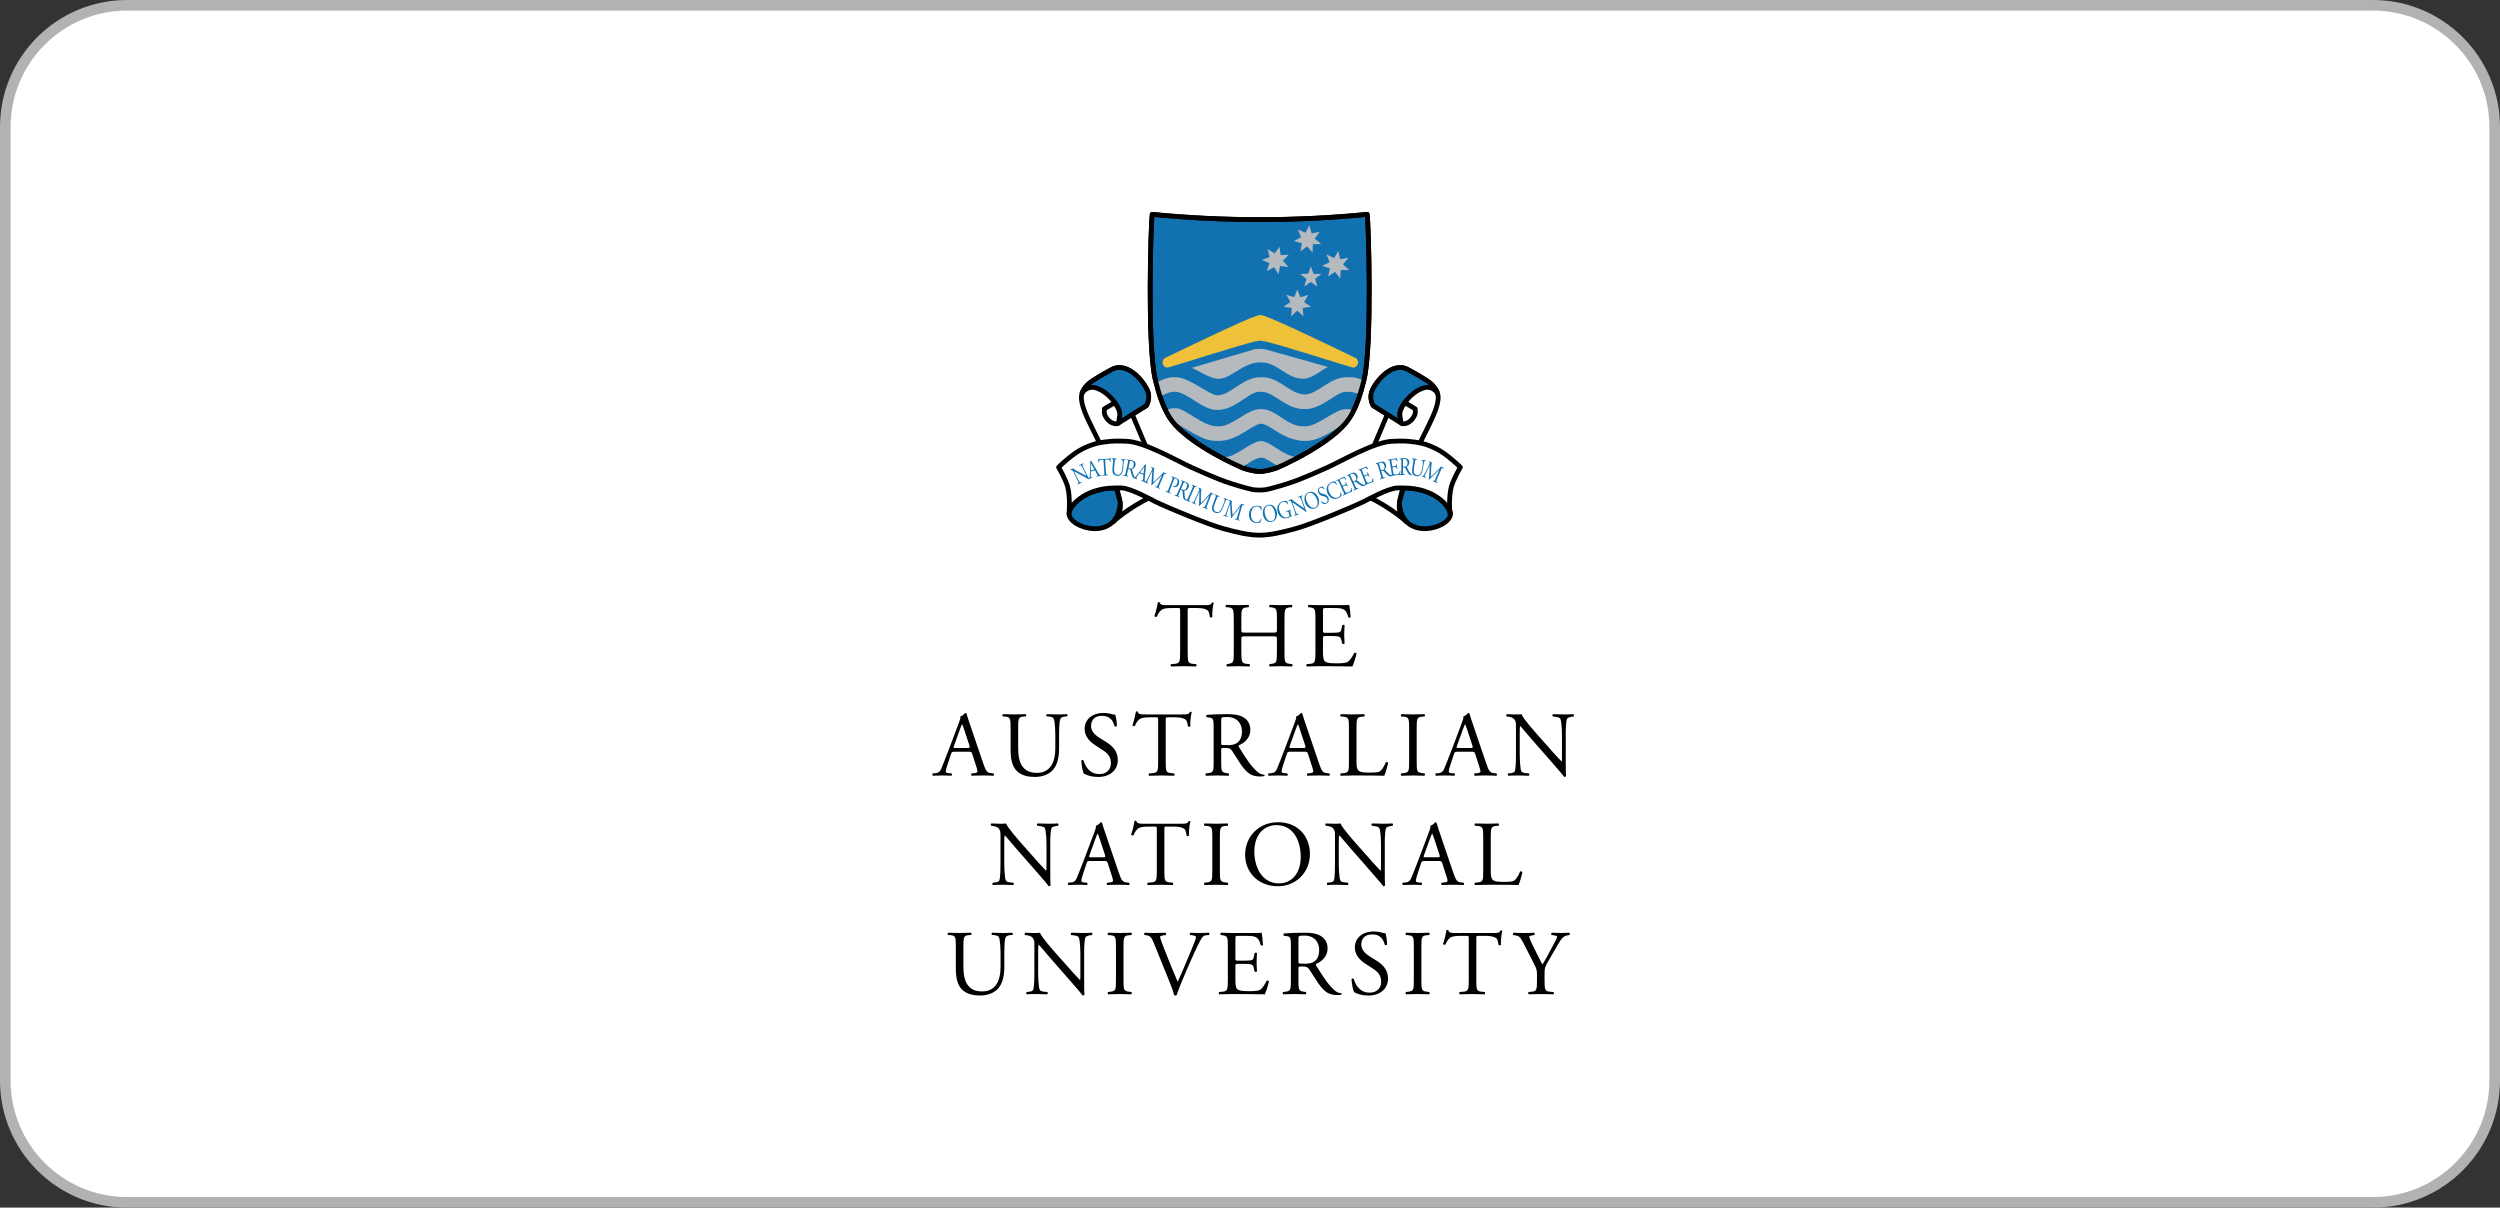 <svg width="236" height="114" viewBox="0 0 236 114" fill="none" xmlns="http://www.w3.org/2000/svg">
<rect x="0" y="0" width="236" height="114" fill="#333333" stroke="none"/>
<path d="M0.5 12C0.5 5.649 5.649 0.5 12 0.5H224C230.351 0.5 235.5 5.649 235.5 12V102C235.5 108.351 230.351 113.5 224 113.5H12C5.649 113.5 0.5 108.351 0.5 102V12Z" fill="white"/>
<path d="M0.5 12C0.5 5.649 5.649 0.5 12 0.5H224C230.351 0.5 235.5 5.649 235.5 12V102C235.5 108.351 230.351 113.5 224 113.5H12C5.649 113.5 0.5 108.351 0.5 102V12Z" stroke="#B2B2B3"/>
<g clip-path="url(#clip0_5663_22531)">
<path fill-rule="evenodd" clip-rule="evenodd" d="M112.118 61.579C112.118 62.495 112.135 62.618 112.64 62.67L112.919 62.697C112.971 62.731 112.954 62.888 112.902 62.914C112.406 62.898 112.11 62.889 111.761 62.889C111.413 62.889 111.108 62.898 110.551 62.914C110.499 62.889 110.482 62.74 110.551 62.697L110.865 62.67C111.361 62.627 111.405 62.496 111.405 61.579V57.677C111.405 57.405 111.405 57.397 111.143 57.397H110.664C110.29 57.397 109.811 57.415 109.594 57.615C109.385 57.807 109.298 58 109.202 58.218C109.132 58.27 109.01 58.226 108.975 58.156C109.115 57.764 109.246 57.205 109.306 56.856C109.332 56.839 109.446 56.83 109.472 56.856C109.524 57.136 109.811 57.126 110.211 57.126H113.736C114.206 57.126 114.285 57.109 114.415 56.882C114.458 56.865 114.555 56.874 114.572 56.908C114.476 57.266 114.415 57.973 114.441 58.236C114.406 58.305 114.259 58.305 114.215 58.253C114.188 58.035 114.128 57.711 113.997 57.615C113.797 57.467 113.466 57.397 112.987 57.397H112.369C112.108 57.397 112.117 57.405 112.117 57.694V61.579H112.118ZM117.617 60.068C117.199 60.068 117.182 60.086 117.182 60.348V61.579C117.182 62.495 117.225 62.618 117.713 62.67L117.966 62.697C118.018 62.731 118 62.888 117.948 62.914C117.58 62.899 117.211 62.89 116.843 62.889C116.468 62.889 116.173 62.906 115.833 62.914C115.781 62.889 115.763 62.749 115.816 62.697L115.964 62.67C116.451 62.583 116.468 62.496 116.468 61.579V58.435C116.468 57.519 116.408 57.371 115.955 57.336L115.729 57.318C115.676 57.283 115.694 57.126 115.746 57.1C116.173 57.109 116.468 57.126 116.843 57.126C117.182 57.126 117.478 57.117 117.852 57.1C117.905 57.126 117.922 57.283 117.87 57.318L117.705 57.336C117.2 57.389 117.182 57.519 117.182 58.435V59.44C117.182 59.711 117.2 59.719 117.618 59.719H120.106C120.524 59.719 120.542 59.711 120.542 59.44V58.435C120.542 57.519 120.524 57.389 120.01 57.336L119.845 57.318C119.793 57.283 119.81 57.126 119.863 57.1C120.214 57.117 120.565 57.125 120.916 57.126C121.255 57.126 121.551 57.117 121.943 57.1C121.995 57.126 122.012 57.283 121.96 57.318L121.777 57.336C121.272 57.389 121.255 57.519 121.255 58.435V61.579C121.255 62.495 121.272 62.609 121.777 62.67L121.986 62.697C122.038 62.731 122.021 62.888 121.969 62.914C121.618 62.898 121.267 62.89 120.915 62.889C120.558 62.889 120.245 62.898 119.862 62.914C119.81 62.889 119.792 62.749 119.845 62.697L120.01 62.67C120.541 62.6 120.524 62.496 120.541 61.579V60.348C120.541 60.086 120.524 60.068 120.106 60.068H117.617ZM124.178 58.435C124.178 57.528 124.161 57.397 123.647 57.336L123.508 57.318C123.455 57.283 123.472 57.126 123.525 57.1C123.867 57.117 124.209 57.125 124.552 57.126H126.188C126.745 57.126 127.259 57.126 127.363 57.1C127.415 57.248 127.467 57.877 127.502 58.261C127.467 58.314 127.328 58.331 127.284 58.278C127.154 57.868 127.076 57.562 126.623 57.449C126.44 57.405 126.162 57.396 125.779 57.396H125.152C124.89 57.396 124.89 57.414 124.89 57.746V59.492C124.89 59.736 124.917 59.736 125.178 59.736H125.683C126.049 59.736 126.318 59.719 126.423 59.684C126.527 59.649 126.588 59.596 126.631 59.378L126.701 59.02C126.745 58.968 126.893 58.968 126.927 59.029C126.927 59.239 126.893 59.579 126.893 59.911C126.893 60.225 126.927 60.557 126.927 60.749C126.893 60.81 126.745 60.81 126.701 60.757L126.623 60.417C126.588 60.26 126.527 60.129 126.353 60.085C126.231 60.051 126.022 60.041 125.683 60.041H125.178C124.917 60.041 124.89 60.051 124.89 60.277V61.508C124.89 61.971 124.917 62.268 125.056 62.417C125.161 62.522 125.343 62.618 126.109 62.618C126.78 62.618 127.032 62.583 127.223 62.487C127.38 62.399 127.615 62.093 127.841 61.64C127.902 61.596 128.024 61.623 128.059 61.701C127.998 62.006 127.78 62.678 127.667 62.914C126.89 62.897 126.112 62.888 125.335 62.888H124.551C124.177 62.888 123.881 62.897 123.368 62.914C123.315 62.888 123.298 62.749 123.35 62.696L123.637 62.67C124.134 62.626 124.177 62.495 124.177 61.578V58.435H124.178ZM91.781 71.179C91.72 70.987 91.685 70.961 91.424 70.961H90.109C89.892 70.961 89.839 70.986 89.779 71.17L89.474 72.087C89.344 72.48 89.283 72.716 89.283 72.812C89.283 72.917 89.326 72.969 89.535 72.986L89.823 73.011C89.883 73.055 89.883 73.195 89.805 73.23C89.579 73.213 89.309 73.213 88.9 73.204C88.613 73.204 88.3 73.222 88.064 73.23C88.012 73.195 87.995 73.056 88.047 73.011L88.334 72.986C88.543 72.969 88.735 72.872 88.857 72.558C89.013 72.156 89.257 71.589 89.623 70.612L90.51 68.254C90.632 67.94 90.684 67.774 90.658 67.635C90.867 67.573 91.015 67.416 91.11 67.303C91.162 67.303 91.224 67.32 91.241 67.382C91.354 67.766 91.493 68.167 91.624 68.551L92.816 72.06C93.069 72.812 93.182 72.943 93.556 72.986L93.791 73.012C93.852 73.056 93.835 73.195 93.791 73.231C93.441 73.213 93.089 73.204 92.738 73.205C92.32 73.205 91.99 73.222 91.737 73.231C91.668 73.195 91.659 73.056 91.72 73.012L91.972 72.986C92.154 72.969 92.276 72.917 92.276 72.829C92.276 72.733 92.233 72.576 92.163 72.366L91.781 71.179ZM90.057 70.402C89.987 70.603 89.996 70.612 90.24 70.612H91.311C91.563 70.612 91.581 70.576 91.502 70.34L91.032 68.918C90.962 68.709 90.884 68.472 90.832 68.368H90.814C90.788 68.411 90.701 68.621 90.606 68.883L90.057 70.402ZM99.622 69.634C99.622 69.092 99.605 68.088 99.457 67.826C99.396 67.722 99.239 67.661 99.021 67.643L98.804 67.625C98.752 67.565 98.769 67.452 98.821 67.416C99.152 67.434 99.474 67.442 99.814 67.442C100.179 67.442 100.414 67.434 100.727 67.416C100.797 67.46 100.788 67.573 100.745 67.625L100.536 67.643C100.318 67.661 100.144 67.739 100.101 67.853C99.97 68.14 99.978 69.145 99.978 69.634V70.62C99.978 71.38 99.857 72.183 99.369 72.707C98.995 73.118 98.351 73.344 97.707 73.344C97.106 73.344 96.506 73.231 96.079 72.864C95.618 72.48 95.4 71.843 95.4 70.803V68.743C95.4 67.834 95.383 67.686 94.878 67.643L94.66 67.625C94.609 67.59 94.626 67.442 94.678 67.416C95.113 67.433 95.409 67.442 95.757 67.442C96.114 67.442 96.401 67.433 96.828 67.416C96.88 67.442 96.897 67.59 96.845 67.625L96.636 67.643C96.132 67.686 96.114 67.834 96.114 68.743V70.628C96.114 72.034 96.549 72.96 97.881 72.96C99.142 72.96 99.621 71.965 99.621 70.637V69.634H99.622ZM103.667 73.344C102.936 73.344 102.475 73.118 102.309 73.021C102.205 72.829 102.091 72.209 102.074 71.799C102.118 71.738 102.248 71.72 102.283 71.773C102.413 72.218 102.77 73.074 103.78 73.074C104.511 73.074 104.868 72.593 104.868 72.07C104.868 71.686 104.79 71.258 104.154 70.847L103.327 70.306C102.892 70.018 102.388 69.52 102.388 68.804C102.388 67.975 103.032 67.303 104.163 67.303C104.433 67.303 104.746 67.346 104.972 67.416C105.086 67.442 105.207 67.468 105.277 67.468C105.355 67.677 105.434 68.166 105.434 68.534C105.399 68.586 105.26 68.612 105.216 68.56C105.102 68.14 104.868 67.573 104.032 67.573C103.179 67.573 102.996 68.14 102.996 68.542C102.996 69.048 103.414 69.406 103.736 69.616L104.432 70.052C104.981 70.392 105.521 70.899 105.521 71.728C105.521 72.689 104.799 73.344 103.667 73.344ZM110.044 71.895C110.044 72.812 110.062 72.933 110.566 72.986L110.845 73.012C110.897 73.047 110.88 73.204 110.827 73.231C110.447 73.215 110.067 73.206 109.687 73.205C109.339 73.205 109.034 73.213 108.477 73.231C108.425 73.205 108.408 73.056 108.477 73.012L108.791 72.986C109.287 72.943 109.33 72.812 109.33 71.895V67.993C109.33 67.722 109.33 67.713 109.069 67.713H108.59C108.216 67.713 107.737 67.731 107.52 67.931C107.31 68.124 107.224 68.316 107.128 68.534C107.058 68.586 106.937 68.542 106.902 68.472C107.041 68.08 107.172 67.521 107.232 67.172C107.258 67.154 107.372 67.145 107.398 67.172C107.45 67.452 107.737 67.443 108.137 67.443H111.662C112.132 67.443 112.211 67.425 112.341 67.199C112.385 67.181 112.481 67.189 112.498 67.225C112.402 67.582 112.341 68.289 112.367 68.551C112.332 68.621 112.185 68.621 112.141 68.569C112.115 68.35 112.054 68.028 111.924 67.931C111.723 67.783 111.393 67.713 110.914 67.713H110.296C110.035 67.713 110.044 67.722 110.044 68.01L110.044 71.895ZM114.568 68.761C114.568 67.931 114.542 67.783 114.185 67.739L113.907 67.704C113.846 67.661 113.846 67.521 113.915 67.486C114.403 67.442 115.003 67.416 115.857 67.416C116.396 67.416 116.91 67.46 117.31 67.677C117.728 67.896 118.033 68.289 118.033 68.9C118.033 69.729 117.38 70.183 116.944 70.358C116.901 70.41 116.944 70.498 116.988 70.567C117.684 71.694 118.145 72.392 118.737 72.89C118.885 73.021 119.103 73.117 119.338 73.134C119.381 73.152 119.39 73.222 119.346 73.257C119.268 73.283 119.129 73.3 118.963 73.3C118.223 73.3 117.78 73.082 117.162 72.2C116.935 71.877 116.578 71.275 116.308 70.882C116.178 70.69 116.038 70.602 115.691 70.602C115.299 70.602 115.281 70.611 115.281 70.794V71.894C115.281 72.811 115.298 72.916 115.803 72.986L115.986 73.011C116.038 73.055 116.021 73.204 115.969 73.23C115.261 73.195 114.553 73.195 113.845 73.23C113.793 73.204 113.775 73.073 113.828 73.011L114.045 72.986C114.55 72.925 114.568 72.812 114.568 71.894V68.761H114.568ZM115.282 70.009C115.282 70.166 115.282 70.262 115.308 70.297C115.334 70.323 115.465 70.34 115.909 70.34C116.222 70.34 116.553 70.306 116.805 70.113C117.04 69.93 117.24 69.625 117.24 69.031C117.24 68.341 116.814 67.687 115.848 67.687C115.308 67.687 115.282 67.722 115.282 67.966V70.009ZM123.478 71.179C123.418 70.987 123.382 70.961 123.121 70.961H121.807C121.589 70.961 121.537 70.986 121.476 71.17L121.172 72.087C121.041 72.48 120.98 72.716 120.98 72.812C120.98 72.917 121.024 72.969 121.233 72.986L121.52 73.011C121.581 73.055 121.581 73.195 121.503 73.23C121.277 73.213 121.007 73.213 120.598 73.204C120.31 73.204 119.997 73.222 119.762 73.23C119.71 73.195 119.693 73.056 119.744 73.011L120.032 72.986C120.241 72.969 120.433 72.872 120.554 72.558C120.71 72.156 120.954 71.589 121.32 70.612L122.207 68.254C122.329 67.94 122.381 67.774 122.356 67.635C122.565 67.573 122.712 67.416 122.808 67.303C122.86 67.303 122.921 67.32 122.939 67.382C123.052 67.766 123.191 68.167 123.322 68.551L124.514 72.06C124.766 72.812 124.879 72.943 125.254 72.986L125.489 73.012C125.55 73.056 125.532 73.195 125.489 73.231C125.138 73.213 124.787 73.204 124.436 73.205C124.018 73.205 123.687 73.222 123.434 73.231C123.365 73.195 123.357 73.056 123.418 73.012L123.67 72.986C123.853 72.969 123.975 72.917 123.975 72.829C123.975 72.733 123.931 72.576 123.861 72.366L123.478 71.179ZM121.755 70.402C121.685 70.603 121.694 70.612 121.938 70.612H123.008C123.261 70.612 123.278 70.576 123.2 70.34L122.73 68.918C122.66 68.709 122.582 68.472 122.53 68.368H122.512C122.486 68.411 122.399 68.621 122.304 68.883L121.755 70.402ZM127.339 68.752C127.339 67.835 127.322 67.696 126.774 67.652L126.556 67.635C126.504 67.599 126.521 67.443 126.573 67.416C127.061 67.434 127.357 67.442 127.705 67.442C128.044 67.442 128.341 67.434 128.776 67.416C128.828 67.442 128.845 67.599 128.793 67.635L128.584 67.652C128.071 67.696 128.053 67.835 128.053 68.752V71.79C128.053 72.34 128.079 72.567 128.236 72.733C128.331 72.829 128.497 72.934 129.184 72.934C129.924 72.934 130.108 72.899 130.247 72.821C130.42 72.716 130.647 72.402 130.821 71.956C130.873 71.913 131.038 71.948 131.038 72.009C131.038 72.105 130.795 72.996 130.673 73.231C130.229 73.214 129.402 73.206 128.505 73.206H127.705C127.339 73.206 127.061 73.214 126.573 73.231C126.521 73.206 126.504 73.066 126.556 73.013L126.817 72.987C127.322 72.934 127.339 72.813 127.339 71.896L127.339 68.752ZM133.022 68.77C133.022 67.844 133.005 67.696 132.491 67.652L132.273 67.635C132.221 67.599 132.238 67.443 132.291 67.416C132.726 67.434 133.022 67.442 133.388 67.442C133.736 67.442 134.032 67.434 134.467 67.416C134.519 67.442 134.536 67.599 134.484 67.635L134.267 67.652C133.753 67.696 133.735 67.844 133.735 68.77V71.878C133.735 72.803 133.753 72.925 134.267 72.986L134.484 73.012C134.536 73.047 134.519 73.204 134.467 73.231C134.107 73.214 133.748 73.206 133.388 73.205C133.022 73.205 132.726 73.213 132.291 73.231C132.238 73.205 132.221 73.065 132.273 73.012L132.491 72.986C133.005 72.925 133.022 72.803 133.022 71.878V68.77ZM139.262 71.179C139.2 70.987 139.166 70.961 138.905 70.961H137.59C137.373 70.961 137.32 70.986 137.259 71.17L136.955 72.087C136.825 72.48 136.764 72.716 136.764 72.812C136.764 72.917 136.807 72.969 137.017 72.986L137.304 73.011C137.365 73.055 137.365 73.195 137.286 73.23C137.06 73.213 136.79 73.213 136.381 73.204C136.094 73.204 135.781 73.222 135.546 73.23C135.493 73.195 135.475 73.056 135.528 73.011L135.815 72.986C136.025 72.969 136.216 72.872 136.338 72.558C136.494 72.156 136.738 71.589 137.104 70.612L137.991 68.254C138.113 67.94 138.165 67.774 138.139 67.635C138.348 67.573 138.496 67.416 138.592 67.303C138.644 67.303 138.705 67.32 138.723 67.382C138.835 67.766 138.974 68.167 139.105 68.551L140.298 72.06C140.55 72.812 140.663 72.943 141.037 72.986L141.272 73.012C141.334 73.056 141.316 73.195 141.272 73.231C140.922 73.213 140.57 73.204 140.219 73.205C139.801 73.205 139.471 73.222 139.218 73.231C139.148 73.195 139.14 73.056 139.201 73.012L139.453 72.986C139.637 72.969 139.758 72.917 139.758 72.829C139.758 72.733 139.714 72.576 139.645 72.366L139.262 71.179ZM137.538 70.402C137.468 70.603 137.477 70.612 137.721 70.612H138.791C139.044 70.612 139.061 70.576 138.983 70.34L138.513 68.918C138.443 68.709 138.365 68.472 138.313 68.368H138.296C138.27 68.411 138.182 68.621 138.086 68.883L137.538 70.402ZM147.806 71.72C147.806 71.982 147.806 73.021 147.832 73.248C147.814 73.301 147.762 73.344 147.667 73.344C147.562 73.195 147.31 72.891 146.553 72.026L144.534 69.721C144.298 69.45 143.706 68.735 143.524 68.542H143.507C143.471 68.647 143.463 68.848 143.463 69.109V71.013C143.463 71.424 143.481 72.558 143.619 72.82C143.681 72.916 143.845 72.969 144.063 72.986L144.334 73.011C144.385 73.082 144.377 73.186 144.316 73.23C143.977 73.214 143.637 73.205 143.297 73.204C142.932 73.204 142.697 73.213 142.392 73.23C142.331 73.186 142.323 73.065 142.375 73.011L142.61 72.986C142.81 72.969 142.949 72.907 142.993 72.812C143.115 72.498 143.106 71.432 143.106 71.014V68.49C143.106 68.245 143.098 68.062 142.915 67.861C142.793 67.739 142.584 67.678 142.376 67.652L142.227 67.635C142.175 67.582 142.175 67.452 142.245 67.416C142.61 67.442 143.072 67.442 143.228 67.442C143.362 67.443 143.496 67.434 143.629 67.416C143.803 67.861 144.838 69.014 145.117 69.337L145.962 70.288C146.554 70.97 146.988 71.449 147.397 71.869H147.415C147.45 71.825 147.45 71.686 147.45 71.502V69.634C147.45 69.224 147.442 68.088 147.276 67.826C147.224 67.748 147.084 67.696 146.736 67.652L146.589 67.635C146.528 67.582 146.536 67.443 146.606 67.416C147.007 67.434 147.302 67.442 147.633 67.442C148.007 67.442 148.233 67.434 148.529 67.416C148.599 67.46 148.599 67.582 148.547 67.635L148.425 67.652C148.146 67.696 147.972 67.766 147.938 67.835C147.789 68.15 147.807 69.232 147.807 69.634V71.72H147.806ZM99.145 82.037C99.145 82.299 99.145 83.338 99.171 83.564C99.154 83.617 99.102 83.66 99.006 83.66C98.901 83.513 98.649 83.206 97.891 82.342L95.872 80.037C95.637 79.766 95.045 79.05 94.862 78.859H94.845C94.81 78.964 94.802 79.164 94.802 79.426V81.329C94.802 81.739 94.819 82.874 94.959 83.136C95.019 83.233 95.185 83.285 95.402 83.302L95.672 83.328C95.724 83.398 95.716 83.503 95.655 83.547C95.316 83.53 94.976 83.522 94.636 83.521C94.271 83.521 94.036 83.529 93.731 83.547C93.67 83.503 93.662 83.38 93.714 83.328L93.95 83.302C94.15 83.285 94.288 83.224 94.332 83.127C94.454 82.813 94.446 81.749 94.446 81.329V78.807C94.446 78.562 94.437 78.379 94.254 78.178C94.132 78.056 93.924 77.994 93.715 77.968L93.567 77.951C93.514 77.898 93.514 77.767 93.584 77.733C93.95 77.759 94.411 77.759 94.567 77.759C94.707 77.759 94.855 77.75 94.968 77.733C95.142 78.178 96.178 79.33 96.456 79.653L97.301 80.605C97.892 81.286 98.328 81.766 98.737 82.186H98.754C98.789 82.142 98.789 82.001 98.789 81.818V79.951C98.789 79.54 98.78 78.405 98.615 78.143C98.563 78.065 98.424 78.012 98.075 77.968L97.927 77.951C97.866 77.898 97.875 77.759 97.945 77.733C98.345 77.75 98.641 77.759 98.971 77.759C99.346 77.759 99.572 77.75 99.868 77.733C99.938 77.776 99.938 77.898 99.885 77.951L99.763 77.968C99.485 78.012 99.311 78.082 99.276 78.152C99.128 78.467 99.145 79.549 99.145 79.951V82.037ZM104.575 81.496C104.514 81.303 104.479 81.277 104.218 81.277H102.904C102.686 81.277 102.634 81.303 102.573 81.486L102.268 82.403C102.138 82.796 102.077 83.032 102.077 83.127C102.077 83.233 102.121 83.285 102.33 83.302L102.617 83.328C102.678 83.372 102.678 83.512 102.6 83.547C102.373 83.529 102.104 83.529 101.695 83.521C101.407 83.521 101.094 83.538 100.859 83.547C100.807 83.512 100.789 83.372 100.842 83.328L101.129 83.302C101.338 83.285 101.529 83.189 101.651 82.874C101.808 82.473 102.052 81.906 102.417 80.927L103.305 78.57C103.426 78.256 103.479 78.091 103.453 77.951C103.661 77.89 103.81 77.733 103.905 77.619C103.957 77.619 104.019 77.636 104.036 77.697C104.149 78.082 104.289 78.483 104.419 78.868L105.612 82.377C105.864 83.127 105.977 83.259 106.352 83.302L106.586 83.329C106.647 83.372 106.63 83.513 106.586 83.547C106.236 83.529 105.884 83.521 105.533 83.521C105.115 83.521 104.785 83.538 104.532 83.547C104.462 83.513 104.454 83.373 104.515 83.329L104.767 83.302C104.95 83.285 105.072 83.233 105.072 83.146C105.072 83.049 105.028 82.892 104.958 82.683L104.575 81.496ZM102.851 80.718C102.782 80.919 102.79 80.927 103.034 80.927H104.104C104.357 80.927 104.375 80.893 104.296 80.657L103.826 79.234C103.756 79.024 103.678 78.789 103.626 78.684H103.609C103.583 78.728 103.495 78.937 103.4 79.199L102.851 80.718ZM109.917 82.212C109.917 83.127 109.935 83.25 110.44 83.302L110.718 83.329C110.771 83.364 110.753 83.521 110.701 83.547C110.321 83.531 109.941 83.523 109.561 83.521C109.212 83.521 108.908 83.529 108.351 83.547C108.299 83.521 108.281 83.373 108.351 83.329L108.664 83.302C109.16 83.26 109.204 83.128 109.204 82.212V78.309C109.204 78.038 109.204 78.029 108.943 78.029H108.464C108.089 78.029 107.611 78.047 107.393 78.248C107.184 78.439 107.098 78.632 107.002 78.85C106.932 78.902 106.81 78.859 106.776 78.789C106.915 78.397 107.046 77.838 107.106 77.488C107.132 77.471 107.245 77.462 107.271 77.488C107.323 77.767 107.611 77.759 108.011 77.759H111.536C112.006 77.759 112.084 77.741 112.215 77.514C112.259 77.497 112.355 77.506 112.372 77.54C112.276 77.898 112.215 78.606 112.241 78.868C112.207 78.938 112.058 78.938 112.015 78.885C111.989 78.666 111.928 78.344 111.798 78.248C111.597 78.099 111.267 78.029 110.788 78.029H110.17C109.909 78.029 109.917 78.038 109.917 78.326L109.917 82.212ZM114.442 79.086C114.442 78.161 114.425 78.012 113.911 77.968L113.693 77.951C113.641 77.916 113.659 77.759 113.711 77.733C114.146 77.75 114.442 77.759 114.808 77.759C115.156 77.759 115.452 77.75 115.887 77.733C115.939 77.759 115.956 77.916 115.904 77.951L115.687 77.968C115.173 78.012 115.156 78.161 115.156 79.086V82.194C115.156 83.12 115.173 83.242 115.687 83.302L115.904 83.329C115.956 83.364 115.939 83.521 115.887 83.547C115.527 83.531 115.168 83.522 114.808 83.521C114.442 83.521 114.146 83.529 113.711 83.547C113.659 83.521 113.641 83.381 113.693 83.329L113.911 83.302C114.425 83.242 114.442 83.119 114.442 82.194V79.086ZM117.539 80.701C117.539 78.955 118.845 77.619 120.638 77.619C122.649 77.619 123.658 79.077 123.658 80.614C123.658 82.377 122.317 83.66 120.638 83.66C118.705 83.66 117.539 82.273 117.539 80.701ZM122.788 80.884C122.788 79.444 122.152 77.89 120.49 77.89C119.584 77.89 118.409 78.509 118.409 80.422C118.409 81.713 119.037 83.39 120.751 83.39C121.795 83.39 122.788 82.604 122.788 80.884ZM130.723 82.037C130.723 82.299 130.723 83.338 130.749 83.564C130.732 83.617 130.679 83.66 130.583 83.66C130.479 83.513 130.227 83.206 129.469 82.342L127.45 80.037C127.215 79.766 126.623 79.05 126.441 78.859H126.423C126.388 78.964 126.38 79.164 126.38 79.426V81.329C126.38 81.739 126.397 82.874 126.536 83.136C126.597 83.233 126.762 83.285 126.98 83.302L127.25 83.328C127.302 83.398 127.294 83.503 127.233 83.547C126.894 83.53 126.554 83.522 126.214 83.521C125.849 83.521 125.614 83.529 125.309 83.547C125.248 83.503 125.24 83.38 125.291 83.328L125.527 83.302C125.727 83.285 125.866 83.224 125.91 83.127C126.032 82.813 126.023 81.749 126.023 81.329V78.807C126.023 78.562 126.015 78.379 125.832 78.178C125.71 78.056 125.501 77.994 125.292 77.968L125.144 77.951C125.092 77.898 125.092 77.767 125.162 77.733C125.527 77.759 125.989 77.759 126.145 77.759C126.284 77.759 126.432 77.75 126.545 77.733C126.719 78.178 127.755 79.33 128.034 79.653L128.878 80.605C129.47 81.286 129.905 81.766 130.314 82.186H130.332C130.367 82.142 130.367 82.001 130.367 81.818V79.951C130.367 79.54 130.358 78.405 130.193 78.143C130.141 78.065 130.001 78.012 129.653 77.968L129.506 77.951C129.444 77.898 129.453 77.759 129.523 77.733C129.923 77.75 130.219 77.759 130.549 77.759C130.923 77.759 131.15 77.75 131.446 77.733C131.515 77.776 131.515 77.898 131.463 77.951L131.341 77.968C131.063 78.012 130.889 78.082 130.854 78.152C130.706 78.467 130.723 79.549 130.723 79.951L130.723 82.037ZM136.153 81.496C136.092 81.303 136.057 81.277 135.796 81.277H134.482C134.264 81.277 134.212 81.303 134.151 81.486L133.847 82.403C133.716 82.796 133.656 83.032 133.656 83.127C133.656 83.233 133.699 83.285 133.908 83.302L134.196 83.328C134.256 83.372 134.256 83.512 134.178 83.547C133.952 83.529 133.681 83.529 133.273 83.521C132.985 83.521 132.672 83.538 132.437 83.547C132.385 83.512 132.367 83.372 132.42 83.328L132.707 83.302C132.916 83.285 133.107 83.189 133.23 82.874C133.386 82.473 133.63 81.906 133.995 80.927L134.883 78.57C135.005 78.256 135.057 78.091 135.031 77.951C135.239 77.89 135.388 77.733 135.483 77.619C135.536 77.619 135.596 77.636 135.614 77.697C135.727 78.082 135.867 78.483 135.997 78.868L137.189 82.377C137.442 83.127 137.555 83.259 137.929 83.302L138.164 83.329C138.225 83.372 138.208 83.513 138.164 83.547C137.813 83.529 137.462 83.521 137.111 83.521C136.693 83.521 136.363 83.538 136.11 83.547C136.041 83.513 136.032 83.373 136.092 83.329L136.345 83.302C136.528 83.285 136.65 83.233 136.65 83.146C136.65 83.049 136.606 82.892 136.537 82.683L136.153 81.496ZM134.43 80.718C134.36 80.919 134.369 80.927 134.612 80.927H135.683C135.936 80.927 135.953 80.893 135.875 80.657L135.405 79.234C135.335 79.024 135.257 78.789 135.204 78.684H135.187C135.161 78.728 135.074 78.937 134.978 79.199L134.43 80.718ZM140.015 79.069C140.015 78.152 139.997 78.012 139.449 77.968L139.232 77.951C139.179 77.916 139.196 77.759 139.249 77.733C139.736 77.75 140.032 77.759 140.38 77.759C140.72 77.759 141.015 77.75 141.451 77.733C141.503 77.759 141.521 77.916 141.468 77.951L141.26 77.968C140.746 78.012 140.728 78.152 140.728 79.069V82.107C140.728 82.657 140.754 82.884 140.912 83.049C141.007 83.146 141.173 83.251 141.86 83.251C142.6 83.251 142.782 83.216 142.921 83.137C143.095 83.032 143.322 82.719 143.496 82.273C143.548 82.229 143.714 82.265 143.714 82.325C143.714 82.422 143.47 83.312 143.348 83.548C142.904 83.53 142.078 83.522 141.181 83.522H140.38C140.015 83.522 139.736 83.53 139.249 83.548C139.196 83.522 139.179 83.382 139.232 83.329L139.493 83.303C139.997 83.251 140.015 83.129 140.015 82.212V79.069H140.015ZM94.452 90.266C94.452 89.725 94.435 88.721 94.287 88.46C94.226 88.355 94.07 88.293 93.852 88.275L93.635 88.259C93.582 88.198 93.6 88.084 93.651 88.049C93.983 88.066 94.304 88.075 94.644 88.075C95.009 88.075 95.245 88.066 95.558 88.049C95.628 88.092 95.619 88.206 95.575 88.259L95.367 88.275C95.149 88.293 94.975 88.372 94.931 88.486C94.8 88.773 94.809 89.777 94.809 90.266V91.253C94.809 92.013 94.687 92.815 94.2 93.34C93.826 93.75 93.182 93.977 92.538 93.977C91.937 93.977 91.337 93.863 90.91 93.496C90.449 93.112 90.231 92.475 90.231 91.436V89.375C90.231 88.468 90.214 88.319 89.709 88.275L89.491 88.258C89.439 88.223 89.457 88.075 89.509 88.049C89.868 88.065 90.228 88.074 90.588 88.075C90.945 88.075 91.232 88.066 91.658 88.049C91.71 88.075 91.728 88.223 91.676 88.258L91.467 88.275C90.962 88.319 90.945 88.468 90.945 89.375V91.261C90.945 92.667 91.38 93.592 92.711 93.592C93.974 93.592 94.452 92.597 94.452 91.269V90.266ZM102.345 92.353C102.345 92.615 102.345 93.654 102.371 93.881C102.353 93.933 102.301 93.977 102.205 93.977C102.101 93.828 101.849 93.523 101.091 92.659L99.072 90.354C98.837 90.083 98.245 89.367 98.062 89.175H98.045C98.01 89.28 98.001 89.481 98.001 89.743V91.645C98.001 92.056 98.019 93.191 98.158 93.453C98.219 93.549 98.385 93.601 98.602 93.619L98.872 93.645C98.924 93.715 98.915 93.819 98.855 93.863C98.516 93.846 98.176 93.838 97.836 93.837C97.471 93.837 97.236 93.846 96.931 93.863C96.87 93.82 96.862 93.697 96.913 93.645L97.149 93.619C97.349 93.601 97.488 93.54 97.531 93.444C97.653 93.13 97.645 92.064 97.645 91.646V89.123C97.645 88.879 97.636 88.695 97.454 88.494C97.332 88.372 97.123 88.311 96.914 88.285L96.766 88.267C96.714 88.215 96.714 88.084 96.783 88.049C97.149 88.075 97.61 88.075 97.767 88.075C97.906 88.075 98.054 88.066 98.167 88.049C98.341 88.494 99.377 89.647 99.656 89.97L100.5 90.921C101.092 91.602 101.527 92.082 101.936 92.501H101.954C101.988 92.458 101.988 92.318 101.988 92.135V90.266C101.988 89.856 101.98 88.721 101.814 88.46C101.762 88.38 101.623 88.329 101.274 88.285L101.126 88.267C101.066 88.215 101.074 88.076 101.144 88.049C101.544 88.066 101.84 88.075 102.171 88.075C102.545 88.075 102.771 88.066 103.067 88.049C103.137 88.092 103.137 88.215 103.084 88.267L102.962 88.285C102.684 88.329 102.51 88.398 102.475 88.468C102.327 88.782 102.344 89.865 102.344 90.266V92.353H102.345ZM105.346 89.402C105.346 88.476 105.329 88.328 104.815 88.285L104.598 88.267C104.545 88.232 104.563 88.075 104.615 88.049C105.05 88.066 105.346 88.075 105.712 88.075C106.06 88.075 106.356 88.066 106.791 88.049C106.843 88.075 106.86 88.232 106.808 88.267L106.591 88.285C106.077 88.328 106.06 88.476 106.06 89.402V92.51C106.06 93.436 106.077 93.558 106.591 93.619L106.808 93.645C106.86 93.679 106.843 93.836 106.791 93.863C106.431 93.847 106.072 93.838 105.712 93.837C105.346 93.837 105.05 93.846 104.615 93.863C104.563 93.837 104.545 93.697 104.598 93.645L104.815 93.619C105.329 93.558 105.346 93.435 105.346 92.51V89.402ZM108.913 89.001C108.712 88.512 108.582 88.329 108.208 88.285L108.051 88.267C107.99 88.215 107.999 88.093 108.068 88.049C108.321 88.066 108.599 88.075 108.973 88.075C109.357 88.075 109.661 88.066 110.027 88.049C110.088 88.084 110.105 88.215 110.044 88.267L109.913 88.285C109.582 88.329 109.513 88.38 109.504 88.451C109.521 88.538 109.669 89.009 109.939 89.673C110.34 90.686 110.74 91.69 111.175 92.685C111.445 92.109 111.819 91.21 112.011 90.747C112.272 90.154 112.672 89.167 112.82 88.792C112.89 88.609 112.898 88.512 112.898 88.451C112.898 88.39 112.811 88.32 112.507 88.285L112.35 88.268C112.289 88.215 112.307 88.084 112.367 88.05C112.668 88.068 112.97 88.077 113.272 88.076C113.554 88.076 113.836 88.067 114.117 88.05C114.178 88.084 114.178 88.224 114.134 88.268L113.873 88.285C113.664 88.302 113.534 88.408 113.421 88.591C113.177 89.001 112.838 89.708 112.446 90.599L111.976 91.673C111.628 92.476 111.219 93.489 111.07 93.951C111.042 93.969 111.009 93.978 110.975 93.977C110.93 93.977 110.886 93.969 110.844 93.951C110.738 93.555 110.604 93.168 110.444 92.79L108.913 89.001ZM115.908 89.385C115.908 88.476 115.89 88.345 115.377 88.285L115.237 88.267C115.185 88.232 115.203 88.075 115.255 88.049C115.629 88.066 115.925 88.075 116.282 88.075H117.918C118.475 88.075 118.988 88.075 119.093 88.049C119.145 88.198 119.197 88.826 119.232 89.21C119.197 89.262 119.058 89.28 119.015 89.227C118.884 88.817 118.806 88.512 118.353 88.398C118.17 88.355 117.892 88.345 117.509 88.345H116.882C116.622 88.345 116.622 88.363 116.622 88.695V90.441C116.622 90.686 116.648 90.686 116.909 90.686H117.414C117.779 90.686 118.049 90.668 118.153 90.633C118.258 90.598 118.319 90.545 118.362 90.327L118.432 89.97C118.475 89.917 118.623 89.917 118.658 89.978C118.658 90.188 118.623 90.528 118.623 90.86C118.623 91.174 118.658 91.506 118.658 91.698C118.623 91.759 118.476 91.759 118.432 91.706L118.353 91.366C118.319 91.209 118.258 91.078 118.084 91.034C117.962 90.999 117.753 90.99 117.414 90.99H116.909C116.648 90.99 116.622 90.999 116.622 91.227V92.458C116.622 92.921 116.648 93.217 116.787 93.366C116.892 93.471 117.074 93.567 117.84 93.567C118.51 93.567 118.763 93.532 118.954 93.436C119.111 93.348 119.346 93.043 119.572 92.589C119.632 92.545 119.755 92.571 119.79 92.65C119.729 92.955 119.511 93.627 119.398 93.863C118.621 93.846 117.843 93.837 117.066 93.837H116.283C115.908 93.837 115.612 93.846 115.099 93.863C115.047 93.837 115.029 93.698 115.082 93.645L115.369 93.619C115.865 93.575 115.909 93.444 115.909 92.527V89.385H115.908ZM121.86 89.393C121.86 88.564 121.834 88.416 121.477 88.372L121.198 88.337C121.138 88.293 121.138 88.154 121.208 88.118C121.694 88.075 122.295 88.049 123.148 88.049C123.688 88.049 124.202 88.092 124.602 88.311C125.02 88.529 125.324 88.922 125.324 89.532C125.324 90.362 124.671 90.817 124.236 90.99C124.193 91.043 124.236 91.13 124.28 91.2C124.976 92.326 125.437 93.025 126.029 93.522C126.177 93.654 126.395 93.749 126.629 93.767C126.673 93.785 126.682 93.854 126.639 93.889C126.56 93.916 126.421 93.933 126.255 93.933C125.515 93.933 125.071 93.715 124.454 92.833C124.228 92.51 123.87 91.907 123.6 91.515C123.47 91.322 123.33 91.235 122.983 91.235C122.591 91.235 122.574 91.243 122.574 91.428V92.527C122.574 93.444 122.591 93.549 123.096 93.619L123.278 93.645C123.331 93.688 123.313 93.836 123.261 93.863C122.916 93.846 122.571 93.837 122.225 93.837C121.859 93.837 121.546 93.846 121.137 93.863C121.085 93.837 121.068 93.706 121.12 93.645L121.338 93.619C121.843 93.558 121.859 93.444 121.859 92.527L121.86 89.393ZM122.574 90.642C122.574 90.799 122.574 90.895 122.6 90.93C122.626 90.956 122.757 90.974 123.2 90.974C123.513 90.974 123.844 90.938 124.097 90.746C124.332 90.563 124.532 90.258 124.532 89.664C124.532 88.974 124.105 88.319 123.139 88.319C122.6 88.319 122.574 88.355 122.574 88.599L122.574 90.642ZM129.177 93.977C128.446 93.977 127.985 93.75 127.819 93.654C127.715 93.462 127.602 92.842 127.585 92.432C127.628 92.37 127.758 92.353 127.793 92.406C127.924 92.851 128.281 93.706 129.29 93.706C130.022 93.706 130.378 93.227 130.378 92.702C130.378 92.318 130.301 91.891 129.664 91.48L128.838 90.938C128.402 90.651 127.897 90.153 127.897 89.437C127.897 88.608 128.542 87.935 129.674 87.935C129.943 87.935 130.256 87.979 130.483 88.049C130.596 88.075 130.718 88.101 130.787 88.101C130.866 88.311 130.943 88.799 130.943 89.166C130.909 89.218 130.77 89.244 130.726 89.192C130.613 88.773 130.377 88.206 129.542 88.206C128.689 88.206 128.507 88.773 128.507 89.174C128.507 89.681 128.924 90.039 129.247 90.248L129.943 90.685C130.491 91.025 131.031 91.531 131.031 92.361C131.031 93.322 130.309 93.977 129.177 93.977ZM133.465 89.402C133.465 88.476 133.448 88.328 132.934 88.285L132.716 88.267C132.664 88.232 132.682 88.075 132.734 88.049C133.169 88.066 133.465 88.075 133.83 88.075C134.178 88.075 134.475 88.066 134.909 88.049C134.962 88.075 134.98 88.232 134.927 88.267L134.709 88.285C134.196 88.328 134.178 88.476 134.178 89.402V92.51C134.178 93.436 134.196 93.558 134.709 93.619L134.927 93.645C134.98 93.679 134.962 93.836 134.909 93.863C134.55 93.847 134.19 93.838 133.83 93.837C133.465 93.837 133.169 93.846 132.734 93.863C132.682 93.837 132.664 93.697 132.716 93.645L132.934 93.619C133.448 93.558 133.465 93.435 133.465 92.51V89.402ZM139.365 92.527C139.365 93.444 139.383 93.567 139.887 93.619L140.165 93.645C140.218 93.68 140.2 93.837 140.148 93.863C139.768 93.847 139.388 93.839 139.007 93.837C138.659 93.837 138.355 93.846 137.798 93.863C137.746 93.837 137.729 93.689 137.798 93.645L138.112 93.619C138.607 93.575 138.651 93.444 138.651 92.527V88.625C138.651 88.355 138.651 88.346 138.39 88.346H137.911C137.537 88.346 137.058 88.363 136.84 88.564C136.632 88.756 136.545 88.949 136.449 89.166C136.379 89.219 136.258 89.175 136.223 89.106C136.363 88.712 136.493 88.154 136.553 87.805C136.579 87.787 136.693 87.778 136.719 87.805C136.771 88.084 137.058 88.076 137.459 88.076H140.984C141.453 88.076 141.532 88.058 141.663 87.831C141.707 87.813 141.802 87.823 141.819 87.857C141.724 88.215 141.663 88.922 141.689 89.184C141.654 89.254 141.506 89.254 141.463 89.202C141.437 88.983 141.376 88.661 141.245 88.564C141.044 88.416 140.713 88.346 140.235 88.346H139.618C139.357 88.346 139.365 88.355 139.365 88.643V92.527ZM145.804 92.51C145.804 93.444 145.856 93.584 146.326 93.619L146.657 93.645C146.709 93.697 146.691 93.836 146.639 93.863C146.245 93.847 145.85 93.839 145.456 93.837C145.09 93.837 144.777 93.846 144.316 93.863C144.263 93.837 144.245 93.697 144.298 93.645L144.567 93.619C145.072 93.566 145.09 93.444 145.09 92.51V92.064C145.09 91.584 145.064 91.471 144.811 90.982L143.785 88.974C143.488 88.398 143.358 88.355 143.097 88.311L142.853 88.267C142.801 88.206 142.809 88.084 142.871 88.049C143.15 88.066 143.462 88.075 143.88 88.075C144.281 88.075 144.594 88.066 144.812 88.049C144.89 88.075 144.89 88.214 144.838 88.267L144.725 88.285C144.42 88.337 144.359 88.372 144.359 88.442C144.359 88.529 144.585 89.026 144.629 89.114C144.951 89.76 145.273 90.449 145.612 91.052C145.898 90.567 146.171 90.075 146.431 89.576C146.675 89.122 146.997 88.529 146.997 88.424C146.997 88.371 146.84 88.311 146.631 88.284L146.475 88.266C146.413 88.206 146.422 88.083 146.492 88.049C146.805 88.065 147.058 88.075 147.328 88.075C147.597 88.075 147.841 88.065 148.137 88.049C148.206 88.091 148.215 88.214 148.155 88.266L147.911 88.31C147.458 88.38 147.197 88.939 146.761 89.69L146.213 90.641C145.822 91.296 145.804 91.383 145.804 92.055L145.804 92.51Z" fill="black"/>
<path fill-rule="evenodd" clip-rule="evenodd" d="M118.913 44.512C119.348 44.511 120.006 44.334 120.012 44.332L120.513 44.174C122.595 43.27 126.204 41.345 127.424 39.402C128.105 38.318 128.44 37.137 128.755 35.894C129.554 32.748 129.185 20.897 129.062 20.236C125.675 20.566 122.283 20.732 118.915 20.732C115.546 20.732 112.154 20.566 108.767 20.236C108.644 20.897 108.275 32.748 109.074 35.894C109.389 37.137 109.724 38.318 110.405 39.402C111.625 41.345 115.234 43.269 117.316 44.174C117.316 44.174 117.758 44.313 117.817 44.332C117.823 44.334 118.481 44.511 118.916 44.512H118.913Z" fill="#1272B1" stroke="black" stroke-width="0.45" stroke-miterlimit="2.613" stroke-linecap="round" stroke-linejoin="round"/>
<path fill-rule="evenodd" clip-rule="evenodd" d="M106.887 39.123L108.21 38.294C108.21 38.294 108.592 37.685 108.366 37.005C108.072 36.121 106.443 34.053 104.934 34.894C104.495 35.139 103.168 35.843 102.708 36.282C102.439 36.536 102.229 36.864 102.146 37.118C101.66 38.609 104.171 41.722 104.974 44.821C105.158 45.532 106.064 47.533 105.669 48.327C105.132 49.403 105.103 49.231 105.103 49.231C105.103 49.231 106.502 47.944 108.663 46.91C109.985 46.276 109.532 46.711 109.532 46.031C109.532 46.012 109.03 44.189 109.03 44.189L106.887 39.123Z" fill="white" stroke="black" stroke-width="0.45" stroke-miterlimit="2.613" stroke-linecap="round" stroke-linejoin="round"/>
<path fill-rule="evenodd" clip-rule="evenodd" d="M105.382 46.063C102.397 46.063 100.932 47.777 100.917 48.487C100.917 49.889 105.565 51.228 105.749 47.423L105.382 46.063ZM103.635 36.679C104.866 37.181 105.796 38.578 105.697 39.23C105.664 39.445 105.584 39.939 105.584 39.939L108.211 38.294C108.211 38.294 108.593 37.685 108.367 37.005C108.073 36.121 106.443 34.053 104.935 34.894C104.496 35.139 103.169 35.843 102.708 36.282C102.44 36.536 102.23 36.864 102.147 37.118C102.147 37.118 102.621 36.266 103.635 36.679Z" fill="#1272B1" stroke="black" stroke-width="0.45" stroke-miterlimit="2.613" stroke-linecap="round" stroke-linejoin="round"/>
<path fill-rule="evenodd" clip-rule="evenodd" d="M105.231 38.008C105.567 38.455 105.745 38.913 105.697 39.23C105.664 39.445 105.584 39.939 105.584 39.939C105.534 39.975 105.486 40.007 105.414 40.009C104.839 40.031 104.417 39.512 104.27 39.102C104.219 38.96 104.256 38.593 104.256 38.593L105.231 38.008ZM130.961 39.123L129.638 38.294C129.638 38.294 129.257 37.685 129.483 37.005C129.777 36.121 131.406 34.053 132.915 34.894C133.354 35.139 134.681 35.843 135.141 36.282C135.409 36.536 135.62 36.864 135.703 37.118C136.19 38.609 133.678 41.722 132.875 44.821C132.691 45.532 131.785 47.533 132.181 48.327C132.717 49.403 132.746 49.231 132.746 49.231C132.746 49.231 131.347 47.944 129.186 46.91C127.864 46.276 128.316 46.711 128.316 46.031C128.316 46.012 128.819 44.189 128.819 44.189L130.961 39.123Z" fill="white" stroke="black" stroke-width="0.45" stroke-miterlimit="2.613" stroke-linecap="round" stroke-linejoin="round"/>
<path fill-rule="evenodd" clip-rule="evenodd" d="M132.468 46.063C135.452 46.063 136.917 47.777 136.933 48.487C136.933 49.889 132.284 51.228 132.1 47.423L132.468 46.063ZM134.215 36.679C132.984 37.181 132.054 38.578 132.152 39.23C132.186 39.445 132.266 39.939 132.266 39.939L129.638 38.294C129.638 38.294 129.257 37.685 129.482 37.005C129.776 36.121 131.406 34.053 132.915 34.894C133.354 35.139 134.681 35.843 135.141 36.282C135.409 36.536 135.62 36.864 135.703 37.118C135.703 37.118 135.229 36.266 134.215 36.679Z" fill="#1272B1" stroke="black" stroke-width="0.45" stroke-miterlimit="2.613" stroke-linecap="round" stroke-linejoin="round"/>
<path fill-rule="evenodd" clip-rule="evenodd" d="M132.618 38.008C132.282 38.455 132.104 38.913 132.152 39.23C132.185 39.445 132.265 39.939 132.265 39.939C132.314 39.975 132.363 40.007 132.434 40.009C133.01 40.031 133.432 39.512 133.578 39.103C133.63 38.96 133.593 38.593 133.593 38.593L132.618 38.008ZM118.782 50.519C117.812 50.496 116.833 50.272 115.477 49.902C114.092 49.524 110.391 47.996 109.052 47.351C108.853 47.255 106.712 46.062 105.86 46.062H105.279C102.294 46.062 100.88 47.887 100.921 48.484C100.921 48.484 101.044 46.926 100.793 45.983C100.586 45.205 99.928 44.109 99.928 44.109C99.994 44.042 101.203 42.852 102.211 42.361C103.189 41.886 103.824 41.747 104.905 41.654C105.437 41.609 106.274 41.654 106.274 41.654C107.971 41.654 111.192 43.559 112.534 44.149C114.691 45.102 115.516 45.495 117.695 46.08C118.114 46.192 118.359 46.26 118.793 46.26H118.994C119.428 46.26 119.674 46.192 120.093 46.08C122.271 45.495 123.096 45.102 125.254 44.149C126.595 43.559 129.816 41.654 131.514 41.654C131.514 41.654 132.35 41.609 132.882 41.654C133.964 41.747 134.599 41.886 135.577 42.361C136.585 42.851 137.794 44.042 137.86 44.109C137.86 44.109 137.202 45.205 136.996 45.983C136.745 46.927 136.867 48.484 136.867 48.484C136.909 47.887 135.494 46.062 132.509 46.062H131.929C131.076 46.062 128.935 47.255 128.736 47.351C127.397 47.996 123.697 49.523 122.31 49.902C120.955 50.272 119.976 50.496 119.006 50.519H118.782Z" fill="white" stroke="black" stroke-width="0.45" stroke-miterlimit="2.613" stroke-linecap="round" stroke-linejoin="round"/>
<path fill-rule="evenodd" clip-rule="evenodd" d="M123.601 21.275L123.816 22.037L124.581 21.883L124.113 22.521L124.719 23.029L123.93 23.058L123.91 23.852L123.394 23.259L122.765 23.732L122.902 22.959L122.144 22.758L122.83 22.386L122.517 21.665L123.24 21.967L123.601 21.275ZM120.792 23.294L120.885 24.081L121.665 24.048L121.103 24.605L121.622 25.203L120.838 25.107L120.695 25.889L120.277 25.221L119.583 25.59L119.839 24.848L119.123 24.53L119.858 24.27L119.661 23.509L120.328 23.922L120.792 23.294ZM126.336 23.689L126.511 24.461L127.282 24.347L126.782 24.96L127.36 25.5L126.571 25.487L126.51 26.279L126.025 25.658L125.372 26.098L125.549 25.334L124.803 25.093L125.508 24.758L125.232 24.021L125.94 24.361L126.336 23.689ZM123.738 25.139L123.991 25.849L124.736 25.867L124.142 26.32L124.355 27.044L123.735 26.618L123.121 27.044L123.333 26.327L122.74 25.867L123.488 25.837L123.738 25.139ZM122.465 27.327L122.758 28.062L123.504 27.828L123.105 28.513L123.76 28.955L122.979 29.066L123.042 29.859L122.465 29.322L121.889 29.859L121.946 29.075L121.171 28.955L121.815 28.513L121.427 27.828L122.179 28.053L122.465 27.327ZM117.228 44.103C116.556 43.806 115.896 43.483 115.248 43.136H115.787C116.783 43.032 118.166 41.639 119.04 41.639C119.575 41.639 120.361 42.24 120.885 42.554C121.839 43.128 122.234 43.136 122.515 43.171C121.926 43.484 121.328 43.777 120.719 44.05C119.602 43.392 119.386 43.197 119.04 43.205C118.5 43.218 117.644 43.884 117.341 44.03C117.287 44.056 117.234 44.08 117.182 44.104L117.228 44.103ZM126.929 40.036C126.267 40.285 124.699 41.619 123.31 41.619H122.916C122.889 41.619 122.104 41.535 121.389 41.203C120.421 40.753 119.547 39.978 119.04 39.997C118.608 40.014 118.11 40.431 117.009 41.057C116.092 41.579 115.293 41.619 115.185 41.619H114.771C113.826 41.619 113.031 41.157 111.102 39.997H110.901L110.875 39.995C110.701 39.799 110.543 39.589 110.402 39.368C110.272 39.162 110.166 38.949 110.06 38.737C110.266 38.674 110.497 38.538 110.709 38.538H110.999C111.894 38.538 113.526 40.246 114.896 40.246H115.082C116.336 40.246 117.717 38.625 118.958 38.625H119.124C120.448 38.625 121.487 40.246 123.021 40.246H123.228C124.412 40.246 126.016 38.625 127.021 38.625H127.27C127.416 38.625 127.53 38.657 127.739 38.706C127.63 38.925 127.553 39.157 127.421 39.368C127.271 39.605 127.142 39.802 126.929 40.036Z" fill="#B5BABE"/>
<path fill-rule="evenodd" clip-rule="evenodd" d="M128.369 37.21C128.024 37.102 127.681 36.988 127.294 36.988H126.983C126.252 36.988 124.696 38.61 123.332 38.61H123.043C121.401 38.61 120.238 36.988 119.123 36.988H118.832C117.916 36.988 116.578 38.694 114.996 38.694H114.809C113.554 38.694 111.982 36.988 110.972 36.988H110.661C110.512 36.988 109.919 37.218 109.553 37.405L109.161 36.113C109.5 35.93 110.167 35.615 110.723 35.615C110.723 35.615 110.938 35.607 111.076 35.615C112.36 35.683 114.135 37.291 114.912 37.321C116.067 37.364 117.37 35.615 118.894 35.615H119.225C120.767 35.615 121.833 37.238 123.166 37.238C124.365 37.238 125.539 35.615 127.045 35.615H127.397C127.414 35.615 127.898 35.539 128.776 35.931C128.659 36.391 128.512 36.77 128.369 37.21Z" fill="#B5BABE"/>
<path fill-rule="evenodd" clip-rule="evenodd" d="M119.482 32.237C121.252 32.665 126.592 34.392 127.652 34.684C127.937 34.763 128.223 34.474 128.199 34.184C128.189 34.045 128.129 33.876 127.978 33.803C126.335 32.999 120.647 30.249 119.328 29.816L118.978 29.729L118.615 29.816C117.297 30.25 111.608 32.999 109.966 33.803C109.814 33.877 109.755 34.045 109.744 34.184C109.72 34.474 110.006 34.763 110.291 34.684C111.351 34.393 116.691 32.666 118.461 32.237L118.956 32.151L119.482 32.237Z" fill="#EFC139"/>
<path fill-rule="evenodd" clip-rule="evenodd" d="M118.391 32.981C118.694 32.907 119.173 32.924 119.453 32.981L125.36 34.639C124.795 34.894 123.823 35.753 123.077 35.753C121.366 35.752 120.688 34.207 118.976 34.206C117.268 34.206 116.103 35.904 114.873 35.753C114.111 35.659 113.198 35.022 112.506 34.724L118.391 32.981Z" fill="#B5BABE"/>
<path d="M118.913 44.512C119.348 44.511 120.006 44.334 120.012 44.332L120.513 44.174C122.595 43.27 126.204 41.345 127.424 39.402C128.105 38.318 128.44 37.137 128.755 35.894C129.554 32.748 129.185 20.897 129.062 20.236C125.675 20.566 122.283 20.732 118.915 20.732C115.546 20.732 112.154 20.566 108.767 20.236C108.644 20.897 108.275 32.748 109.074 35.894C109.389 37.137 109.724 38.318 110.405 39.402C111.625 41.345 115.234 43.269 117.316 44.174C117.316 44.174 117.758 44.313 117.817 44.332C117.823 44.334 118.481 44.511 118.916 44.512M118.916 44.512H118.913Z" stroke="black" stroke-width="0.45" stroke-miterlimit="2.613" stroke-linecap="round" stroke-linejoin="round"/>
<path fill-rule="evenodd" clip-rule="evenodd" d="M102.622 44.851C102.653 44.915 102.778 45.168 102.811 45.221C102.813 45.235 102.809 45.251 102.79 45.26C102.751 45.234 102.665 45.184 102.413 45.047L101.741 44.681C101.662 44.638 101.461 44.521 101.402 44.492L101.399 44.493C101.405 44.522 101.427 44.572 101.458 44.636L101.687 45.101C101.736 45.201 101.876 45.476 101.935 45.527C101.959 45.544 101.997 45.541 102.042 45.524L102.098 45.504C102.117 45.516 102.128 45.542 102.121 45.559C102.053 45.588 101.985 45.619 101.919 45.652C101.847 45.687 101.802 45.712 101.745 45.746C101.728 45.742 101.711 45.712 101.715 45.695L101.758 45.665C101.795 45.641 101.815 45.613 101.812 45.585C101.798 45.497 101.668 45.238 101.617 45.135L101.314 44.52C101.284 44.46 101.261 44.416 101.2 44.385C101.162 44.367 101.114 44.372 101.07 44.386L101.038 44.396C101.022 44.388 101.006 44.356 101.016 44.341C101.09 44.312 101.18 44.267 101.211 44.252C101.238 44.238 101.266 44.222 101.286 44.206C101.374 44.298 101.715 44.479 101.808 44.53L102.088 44.68C102.242 44.767 102.399 44.849 102.559 44.926L102.562 44.925C102.563 44.911 102.546 44.877 102.524 44.832L102.3 44.376C102.25 44.276 102.112 44 102.048 43.952C102.029 43.938 101.995 43.939 101.922 43.962L101.891 43.972C101.873 43.965 101.858 43.93 101.868 43.917C101.949 43.882 102.007 43.855 102.072 43.824C102.145 43.787 102.188 43.763 102.244 43.73C102.263 43.734 102.278 43.763 102.274 43.781L102.252 43.797C102.203 43.835 102.177 43.869 102.178 43.89C102.187 43.981 102.321 44.243 102.369 44.342L102.622 44.851Z" fill="#1272B1"/>
<path fill-rule="evenodd" clip-rule="evenodd" d="M103.394 44.462C103.367 44.415 103.358 44.41 103.303 44.425L103.026 44.5C102.98 44.512 102.971 44.522 102.971 44.574L102.971 44.833C102.972 44.944 102.975 45.009 102.982 45.035C102.99 45.062 103.002 45.074 103.048 45.066L103.11 45.057C103.126 45.065 103.135 45.102 103.121 45.115C103.072 45.124 103.016 45.139 102.929 45.16C102.868 45.177 102.804 45.199 102.755 45.215C102.741 45.209 102.728 45.173 102.736 45.158L102.795 45.135C102.837 45.118 102.871 45.082 102.874 44.992C102.879 44.878 102.891 44.715 102.899 44.435L102.919 43.764C102.923 43.674 102.922 43.627 102.907 43.592C102.947 43.564 102.967 43.514 102.979 43.479C102.99 43.476 103.004 43.477 103.012 43.492C103.063 43.587 103.12 43.685 103.175 43.779L103.674 44.636C103.781 44.819 103.814 44.847 103.896 44.837L103.947 44.831C103.963 44.839 103.969 44.877 103.962 44.888C103.886 44.904 103.821 44.919 103.739 44.941C103.65 44.965 103.582 44.989 103.529 45.005C103.512 45 103.5 44.964 103.51 44.949L103.562 44.928C103.599 44.912 103.621 44.892 103.615 44.869C103.6 44.829 103.581 44.79 103.558 44.754L103.394 44.462ZM102.975 44.355C102.975 44.413 102.977 44.414 103.029 44.4L103.254 44.339C103.308 44.325 103.309 44.315 103.276 44.257L103.077 43.909C103.047 43.858 103.014 43.8 102.996 43.776L102.992 43.776C102.987 43.826 102.985 43.875 102.984 43.924L102.975 44.355ZM104.397 44.526C104.414 44.775 104.42 44.808 104.53 44.815L104.591 44.818C104.603 44.827 104.602 44.87 104.591 44.878C104.483 44.88 104.419 44.882 104.343 44.886C104.267 44.891 104.201 44.897 104.08 44.91C104.068 44.904 104.061 44.864 104.076 44.851L104.144 44.84C104.251 44.821 104.258 44.785 104.242 44.536L104.172 43.475C104.167 43.401 104.167 43.399 104.11 43.402L104.005 43.409C103.924 43.414 103.82 43.426 103.776 43.483C103.734 43.538 103.718 43.592 103.701 43.652C103.687 43.668 103.66 43.657 103.651 43.639C103.675 43.53 103.693 43.376 103.7 43.281C103.705 43.275 103.73 43.272 103.736 43.278C103.752 43.353 103.815 43.347 103.902 43.342L104.67 43.293C104.772 43.286 104.789 43.281 104.813 43.217C104.822 43.212 104.843 43.212 104.847 43.222C104.832 43.321 104.832 43.514 104.843 43.584C104.836 43.604 104.804 43.606 104.794 43.592C104.784 43.534 104.765 43.447 104.735 43.422C104.688 43.385 104.616 43.37 104.511 43.377L104.376 43.386C104.319 43.389 104.321 43.391 104.327 43.47L104.397 44.526ZM105.968 43.952C105.981 43.805 106.003 43.532 105.977 43.458C105.966 43.428 105.934 43.408 105.887 43.399L105.84 43.39C105.83 43.372 105.837 43.342 105.849 43.333C105.986 43.355 106.125 43.369 106.264 43.372C106.278 43.386 106.273 43.417 106.262 43.43L106.217 43.43C106.168 43.43 106.129 43.449 106.116 43.478C106.081 43.554 106.058 43.827 106.045 43.96L106.021 44.228C106.002 44.434 105.956 44.65 105.837 44.782C105.745 44.886 105.599 44.934 105.459 44.921C105.328 44.908 105.2 44.865 105.116 44.757C105.025 44.642 104.993 44.465 105.019 44.182L105.07 43.622C105.093 43.376 105.093 43.335 104.984 43.312L104.937 43.303C104.926 43.292 104.934 43.253 104.946 43.246C105.101 43.27 105.258 43.285 105.414 43.291C105.425 43.3 105.425 43.34 105.413 43.348L105.367 43.349C105.256 43.35 105.249 43.39 105.226 43.637L105.179 44.15C105.144 44.532 105.215 44.792 105.506 44.82C105.78 44.846 105.909 44.586 105.942 44.225L105.968 43.952ZM106.461 43.741C106.511 43.52 106.514 43.479 106.44 43.451L106.382 43.428C106.372 43.414 106.381 43.377 106.397 43.371C106.504 43.382 106.634 43.404 106.816 43.444C106.932 43.469 107.038 43.505 107.111 43.583C107.187 43.66 107.229 43.779 107.193 43.942C107.177 44.023 107.138 44.097 107.082 44.157C107.026 44.216 106.953 44.259 106.874 44.279C106.862 44.291 106.866 44.316 106.87 44.337C106.952 44.67 107.01 44.877 107.107 45.038C107.13 45.08 107.171 45.115 107.22 45.131C107.228 45.138 107.226 45.157 107.215 45.164C107.186 45.167 107.158 45.164 107.13 45.158C106.972 45.123 106.89 45.043 106.811 44.78C106.782 44.683 106.741 44.506 106.707 44.388C106.69 44.331 106.666 44.301 106.591 44.285C106.508 44.266 106.503 44.268 106.493 44.316L106.427 44.609C106.373 44.854 106.37 44.882 106.474 44.925L106.511 44.94C106.52 44.955 106.508 44.993 106.495 44.998C106.346 44.955 106.194 44.921 106.041 44.897C106.031 44.888 106.035 44.852 106.05 44.838L106.098 44.842C106.209 44.849 106.22 44.82 106.274 44.576L106.461 43.741ZM106.54 44.107C106.531 44.149 106.525 44.175 106.528 44.185C106.532 44.194 106.559 44.204 106.654 44.225C106.721 44.24 106.794 44.246 106.859 44.207C106.92 44.169 106.981 44.098 107.016 43.94C107.057 43.756 107.005 43.562 106.799 43.516C106.683 43.49 106.676 43.499 106.661 43.563L106.54 44.107Z" fill="#1272B1"/>
<path fill-rule="evenodd" clip-rule="evenodd" d="M107.94 44.873C107.946 44.819 107.942 44.81 107.888 44.79L107.62 44.69C107.576 44.673 107.563 44.676 107.533 44.718L107.383 44.928C107.319 45.019 107.285 45.074 107.275 45.099C107.266 45.125 107.27 45.142 107.31 45.162L107.366 45.191C107.374 45.207 107.361 45.242 107.342 45.245C107.297 45.224 107.242 45.203 107.16 45.169C107.101 45.147 107.036 45.128 106.987 45.112C106.979 45.099 106.989 45.062 107.004 45.055L107.065 45.071C107.109 45.082 107.158 45.072 107.212 45.001C107.283 44.91 107.387 44.784 107.554 44.563L107.96 44.029C108.015 43.958 108.041 43.92 108.049 43.882C108.098 43.883 108.143 43.854 108.173 43.833C108.184 43.837 108.195 43.846 108.193 43.862C108.179 43.969 108.169 44.082 108.159 44.19L108.067 45.177C108.047 45.388 108.058 45.43 108.13 45.47L108.175 45.495C108.184 45.51 108.167 45.545 108.155 45.55C108.085 45.519 108.014 45.489 107.942 45.463C107.857 45.431 107.788 45.41 107.736 45.393C107.725 45.378 107.736 45.343 107.753 45.336L107.807 45.348C107.846 45.358 107.876 45.354 107.884 45.332C107.893 45.307 107.899 45.264 107.905 45.205L107.94 44.873ZM107.663 44.543C107.629 44.589 107.631 44.592 107.68 44.61L107.898 44.692C107.95 44.712 107.957 44.704 107.963 44.638L108.003 44.239C108.009 44.18 108.016 44.114 108.015 44.083L108.012 44.081C107.98 44.118 107.949 44.157 107.92 44.197L107.663 44.543Z" fill="#1272B1"/>
<path fill-rule="evenodd" clip-rule="evenodd" d="M108.888 45.183C108.883 45.303 108.877 45.419 108.876 45.533L108.88 45.535C108.972 45.453 109.066 45.361 109.158 45.27L109.506 44.928C109.674 44.767 109.776 44.669 109.824 44.571C109.88 44.604 109.917 44.62 109.951 44.636C109.995 44.655 110.053 44.679 110.109 44.698C110.116 44.711 110.099 44.748 110.086 44.753L110.047 44.741C109.931 44.708 109.9 44.741 109.834 44.893C109.735 45.124 109.558 45.526 109.433 45.844C109.39 45.955 109.363 46.011 109.44 46.058L109.493 46.089C109.498 46.107 109.481 46.139 109.465 46.142C109.331 46.072 109.192 46.01 109.05 45.957C109.042 45.94 109.054 45.909 109.071 45.901L109.124 45.917C109.214 45.944 109.23 45.909 109.291 45.771L109.689 44.865L109.685 44.863C109.662 44.882 109.519 45.026 109.447 45.094L109.123 45.405C108.96 45.561 108.791 45.73 108.715 45.815C108.709 45.821 108.701 45.82 108.694 45.816C108.69 45.815 108.683 45.808 108.682 45.8C108.704 45.672 108.715 45.423 108.722 45.299L108.752 44.811C108.76 44.695 108.774 44.566 108.78 44.449L108.776 44.448C108.71 44.579 108.649 44.702 108.587 44.826C108.523 44.956 108.43 45.145 108.348 45.329C108.277 45.49 108.272 45.529 108.336 45.566L108.4 45.602C108.406 45.62 108.389 45.654 108.374 45.655C108.254 45.592 108.131 45.537 108.003 45.49C107.998 45.474 108.009 45.441 108.024 45.434L108.065 45.444C108.143 45.467 108.174 45.462 108.253 45.315C108.327 45.176 108.388 45.061 108.495 44.851C108.583 44.675 108.672 44.494 108.729 44.376C108.793 44.241 108.792 44.207 108.696 44.138L108.67 44.121C108.667 44.104 108.683 44.072 108.701 44.07C108.751 44.098 108.792 44.118 108.835 44.138C108.876 44.156 108.923 44.176 108.983 44.195C108.938 44.277 108.922 44.431 108.914 44.593L108.888 45.183ZM110.464 46.199C110.373 46.432 110.366 46.462 110.472 46.523L110.517 46.548C110.523 46.563 110.505 46.6 110.492 46.602C110.347 46.535 110.199 46.475 110.047 46.425C110.039 46.414 110.049 46.377 110.066 46.368L110.105 46.376C110.214 46.4 110.228 46.374 110.319 46.142L110.64 45.324C110.714 45.136 110.726 45.094 110.651 45.054L110.591 45.02C110.584 45.002 110.599 44.969 110.616 44.966C110.716 44.987 110.826 45.029 110.972 45.087C111.118 45.145 111.218 45.213 111.276 45.31C111.332 45.407 111.346 45.546 111.286 45.699C111.206 45.903 111.065 45.965 110.971 45.981C110.881 45.994 110.788 45.984 110.702 45.951C110.693 45.939 110.706 45.906 110.718 45.906C110.926 45.937 111.047 45.83 111.123 45.636C111.207 45.422 111.162 45.242 110.978 45.169C110.885 45.131 110.88 45.14 110.852 45.21L110.464 46.199ZM111.514 45.707C111.603 45.5 111.614 45.461 111.547 45.419L111.496 45.386C111.488 45.37 111.503 45.336 111.521 45.333C111.623 45.364 111.746 45.409 111.916 45.483C112.024 45.53 112.122 45.585 112.178 45.674C112.237 45.764 112.256 45.889 112.19 46.042C112.101 46.249 111.921 46.306 111.816 46.312C111.801 46.321 111.801 46.347 111.802 46.368C111.819 46.709 111.837 46.923 111.901 47.099C111.917 47.147 111.95 47.187 111.994 47.212C112.001 47.22 111.995 47.238 111.983 47.243C111.955 47.241 111.927 47.233 111.902 47.221C111.754 47.157 111.689 47.064 111.66 46.791C111.65 46.69 111.644 46.509 111.632 46.388C111.626 46.329 111.608 46.295 111.539 46.265C111.461 46.231 111.456 46.232 111.436 46.278L111.318 46.552C111.219 46.781 111.211 46.809 111.304 46.87L111.338 46.892C111.344 46.908 111.324 46.943 111.311 46.945C111.173 46.876 111.031 46.814 110.886 46.762C110.879 46.751 110.889 46.716 110.906 46.706L110.953 46.718C111.06 46.746 111.076 46.719 111.175 46.491L111.514 45.707ZM111.521 46.081C111.505 46.12 111.494 46.143 111.496 46.155C111.498 46.163 111.522 46.179 111.611 46.217C111.674 46.244 111.743 46.264 111.814 46.238C111.881 46.213 111.954 46.154 112.019 46.005C112.093 45.833 112.079 45.633 111.885 45.55C111.778 45.503 111.769 45.51 111.742 45.571L111.521 46.081Z" fill="#1272B1"/>
<path fill-rule="evenodd" clip-rule="evenodd" d="M112.526 46.149C112.627 45.918 112.64 45.879 112.542 45.823L112.5 45.8C112.494 45.787 112.515 45.749 112.528 45.747C112.669 45.819 112.814 45.883 112.962 45.938C112.97 45.949 112.956 45.99 112.942 45.994L112.897 45.979C112.789 45.945 112.77 45.98 112.668 46.211L112.329 46.987C112.228 47.218 112.218 47.25 112.314 47.31L112.355 47.336C112.361 47.349 112.34 47.387 112.327 47.389C112.186 47.317 112.041 47.254 111.893 47.198C111.885 47.187 111.897 47.151 111.913 47.142L111.96 47.154C112.069 47.184 112.085 47.155 112.187 46.924L112.526 46.149ZM113.364 47.137C113.362 47.257 113.36 47.374 113.363 47.489L113.367 47.49C113.457 47.406 113.547 47.31 113.636 47.216L113.973 46.863C114.135 46.696 114.234 46.595 114.278 46.495C114.335 46.526 114.372 46.542 114.408 46.556C114.452 46.575 114.511 46.597 114.567 46.614C114.575 46.628 114.559 46.665 114.547 46.67L114.508 46.659C114.391 46.629 114.36 46.663 114.3 46.818C114.209 47.053 114.045 47.461 113.93 47.785C113.891 47.897 113.866 47.953 113.945 47.999L113.998 48.029C114.003 48.046 113.988 48.078 113.973 48.082C113.836 48.016 113.695 47.958 113.551 47.908C113.543 47.892 113.554 47.861 113.57 47.852L113.624 47.866C113.714 47.891 113.729 47.856 113.787 47.715L114.154 46.793L114.15 46.792C114.128 46.811 113.99 46.96 113.92 47.031L113.606 47.352C113.449 47.513 113.285 47.688 113.212 47.776C113.206 47.781 113.198 47.78 113.191 47.778C113.188 47.776 113.18 47.77 113.179 47.762C113.196 47.633 113.199 47.382 113.202 47.257L113.216 46.767C113.22 46.65 113.23 46.52 113.232 46.403L113.229 46.402C113.166 46.535 113.109 46.661 113.052 46.787C112.992 46.919 112.905 47.112 112.83 47.3C112.764 47.462 112.76 47.502 112.826 47.537L112.89 47.571C112.897 47.589 112.881 47.624 112.866 47.625C112.745 47.565 112.619 47.513 112.491 47.471C112.485 47.455 112.495 47.421 112.51 47.414L112.551 47.424C112.629 47.443 112.66 47.438 112.733 47.288C112.803 47.147 112.861 47.029 112.96 46.816C113.043 46.636 113.126 46.452 113.178 46.332C113.238 46.195 113.236 46.16 113.137 46.094L113.111 46.078C113.108 46.061 113.123 46.029 113.141 46.026C113.191 46.052 113.233 46.072 113.277 46.09C113.318 46.106 113.365 46.126 113.426 46.143C113.385 46.227 113.373 46.382 113.37 46.545L113.364 47.137ZM115.478 47.617C115.531 47.479 115.626 47.223 115.622 47.145C115.619 47.113 115.594 47.086 115.551 47.064L115.508 47.042C115.504 47.022 115.518 46.995 115.533 46.99C115.658 47.051 115.788 47.101 115.921 47.141C115.931 47.158 115.918 47.186 115.904 47.196L115.86 47.184C115.814 47.171 115.771 47.177 115.751 47.203C115.696 47.265 115.599 47.521 115.551 47.645L115.455 47.895C115.38 48.088 115.276 48.282 115.126 48.377C115.009 48.451 114.855 48.458 114.724 48.407C114.602 48.359 114.491 48.283 114.439 48.156C114.383 48.022 114.401 47.843 114.503 47.579L114.705 47.056C114.794 46.826 114.805 46.787 114.707 46.736L114.665 46.714C114.657 46.701 114.675 46.665 114.689 46.663C114.776 46.702 114.835 46.727 114.906 46.755C114.979 46.783 115.038 46.804 115.128 46.833C115.136 46.844 115.125 46.883 115.111 46.888L115.066 46.875C114.959 46.847 114.941 46.883 114.852 47.113L114.666 47.592C114.528 47.948 114.526 48.218 114.798 48.323C115.055 48.423 115.25 48.209 115.381 47.872L115.478 47.617ZM116.321 48.267C116.33 48.388 116.339 48.504 116.352 48.618L116.356 48.619C116.437 48.527 116.518 48.423 116.598 48.321L116.9 47.938C117.046 47.757 117.135 47.647 117.17 47.544C117.23 47.569 117.268 47.581 117.304 47.593C117.349 47.606 117.41 47.623 117.467 47.635C117.475 47.648 117.464 47.686 117.451 47.693L117.412 47.685C117.293 47.666 117.266 47.703 117.22 47.863C117.151 48.105 117.025 48.527 116.941 48.859C116.912 48.975 116.892 49.033 116.973 49.071L117.029 49.096C117.036 49.112 117.024 49.146 117.008 49.152C116.867 49.098 116.722 49.054 116.576 49.018C116.566 49.003 116.574 48.971 116.589 48.96L116.643 48.969C116.736 48.986 116.747 48.949 116.791 48.804L117.072 47.852L117.069 47.851C117.049 47.873 116.924 48.033 116.861 48.111L116.58 48.46C116.438 48.635 116.292 48.824 116.227 48.919C116.222 48.925 116.214 48.925 116.206 48.922C116.203 48.921 116.194 48.916 116.193 48.908C116.198 48.778 116.179 48.528 116.171 48.404L116.141 47.914C116.135 47.798 116.133 47.668 116.124 47.551L116.121 47.549C116.071 47.688 116.025 47.818 115.98 47.948C115.933 48.085 115.865 48.286 115.806 48.48C115.755 48.648 115.755 48.688 115.823 48.717L115.89 48.744C115.898 48.762 115.885 48.798 115.871 48.801C115.745 48.751 115.616 48.712 115.485 48.682C115.478 48.668 115.484 48.633 115.498 48.624L115.54 48.63C115.62 48.642 115.65 48.634 115.709 48.478C115.765 48.331 115.813 48.208 115.891 47.986C115.958 47.8 116.023 47.609 116.065 47.485C116.112 47.342 116.106 47.309 116.003 47.252L115.975 47.238C115.97 47.222 115.982 47.189 115.999 47.184C116.094 47.222 116.193 47.253 116.293 47.274C116.259 47.361 116.261 47.516 116.274 47.678L116.321 48.267ZM118.174 47.914C118.319 47.785 118.499 47.728 118.697 47.738C118.799 47.743 118.941 47.776 119.029 47.812C119.052 47.82 119.065 47.826 119.082 47.824C119.08 47.879 119.082 48.029 119.089 48.175C119.079 48.191 119.049 48.191 119.037 48.176C119.018 48.013 118.943 47.824 118.668 47.81C118.378 47.795 118.119 48.013 118.092 48.504C118.064 49.003 118.3 49.291 118.611 49.306C118.855 49.319 118.975 49.125 119.026 48.987C119.04 48.976 119.069 48.982 119.075 48.999C119.055 49.122 118.997 49.276 118.966 49.319C118.943 49.324 118.92 49.331 118.898 49.34C118.8 49.37 118.698 49.383 118.595 49.379C118.425 49.37 118.265 49.319 118.133 49.196C117.989 49.058 117.883 48.836 117.9 48.53C117.915 48.267 118.022 48.046 118.174 47.914ZM119.222 48.589C119.142 48.12 119.361 47.712 119.747 47.648C120.179 47.575 120.463 47.931 120.533 48.344C120.613 48.819 120.384 49.213 120.023 49.273C119.607 49.343 119.293 49.012 119.222 48.589ZM120.358 48.449C120.292 48.061 120.086 47.666 119.727 47.726C119.533 47.759 119.309 47.968 119.396 48.483C119.455 48.83 119.666 49.259 120.034 49.197C120.259 49.159 120.436 48.912 120.358 48.449ZM121.852 48.533C121.877 48.625 121.904 48.676 121.942 48.683C121.949 48.688 121.952 48.702 121.947 48.711C121.917 48.723 121.889 48.738 121.863 48.757C121.776 48.816 121.652 48.88 121.554 48.908C121.337 48.968 121.117 48.948 120.927 48.809C120.779 48.702 120.67 48.538 120.614 48.336C120.559 48.141 120.556 47.931 120.627 47.748C120.704 47.553 120.854 47.396 121.129 47.319C121.208 47.298 121.289 47.288 121.37 47.288C121.407 47.288 121.468 47.288 121.489 47.278C121.51 47.353 121.554 47.469 121.609 47.602C121.609 47.621 121.577 47.633 121.562 47.622C121.442 47.39 121.283 47.35 121.097 47.402C120.744 47.5 120.677 47.859 120.773 48.203C120.896 48.642 121.173 48.937 121.539 48.835C121.652 48.804 121.711 48.755 121.721 48.711C121.725 48.692 121.723 48.648 121.702 48.575L121.677 48.483C121.623 48.292 121.614 48.279 121.497 48.295L121.413 48.306C121.396 48.301 121.386 48.259 121.397 48.248C121.551 48.215 121.702 48.173 121.851 48.121C121.866 48.127 121.877 48.161 121.868 48.178L121.841 48.191C121.767 48.224 121.784 48.288 121.816 48.405L121.852 48.533ZM123.18 47.916C123.204 47.983 123.299 48.249 123.325 48.306C123.326 48.32 123.319 48.336 123.3 48.342C123.265 48.312 123.185 48.252 122.951 48.087L122.326 47.644C122.253 47.592 122.066 47.452 122.011 47.416L122.007 47.417C122.01 47.447 122.027 47.498 122.05 47.566L122.223 48.054C122.261 48.159 122.368 48.449 122.421 48.506C122.442 48.526 122.48 48.528 122.527 48.516L122.584 48.503C122.602 48.517 122.61 48.544 122.601 48.56C122.53 48.581 122.46 48.603 122.39 48.628C122.327 48.65 122.266 48.675 122.206 48.702C122.19 48.695 122.177 48.664 122.182 48.647L122.229 48.623C122.268 48.604 122.291 48.578 122.291 48.55C122.287 48.46 122.188 48.188 122.15 48.08L121.92 47.432C121.897 47.37 121.879 47.323 121.823 47.285C121.787 47.263 121.738 47.262 121.693 47.271L121.661 47.278C121.646 47.268 121.634 47.234 121.645 47.22C121.714 47.201 121.782 47.179 121.849 47.154C121.878 47.145 121.908 47.131 121.929 47.118C122.005 47.219 122.324 47.439 122.41 47.501L122.671 47.683C122.854 47.815 122.987 47.906 123.109 47.983L123.113 47.982C123.116 47.968 123.104 47.932 123.087 47.885L122.916 47.406C122.879 47.3 122.773 47.01 122.715 46.955C122.698 46.938 122.664 46.935 122.588 46.95L122.557 46.956C122.539 46.947 122.529 46.91 122.541 46.899C122.612 46.878 122.683 46.855 122.753 46.83C122.815 46.808 122.875 46.784 122.935 46.757C122.953 46.763 122.965 46.794 122.959 46.812L122.935 46.825C122.882 46.857 122.853 46.888 122.853 46.908C122.85 46.999 122.953 47.276 122.99 47.379L123.18 47.916ZM123.221 47.509C123.038 47.071 123.161 46.624 123.521 46.472C123.925 46.301 124.282 46.582 124.443 46.968C124.629 47.411 124.494 47.846 124.156 47.989C123.767 48.153 123.387 47.903 123.221 47.509ZM124.297 47.109C124.145 46.748 123.854 46.411 123.519 46.553C123.338 46.629 123.167 46.884 123.368 47.364C123.503 47.689 123.805 48.057 124.15 47.911C124.36 47.822 124.477 47.541 124.297 47.109ZM125.2 47.537C125.105 47.582 124.998 47.596 124.894 47.577C124.852 47.538 124.762 47.394 124.714 47.293C124.715 47.274 124.74 47.258 124.752 47.268C124.827 47.367 124.992 47.549 125.193 47.459C125.34 47.394 125.359 47.242 125.301 47.111C125.26 47.015 125.197 46.916 125.025 46.87L124.801 46.808C124.682 46.775 124.528 46.696 124.449 46.517C124.359 46.31 124.413 46.085 124.64 45.984C124.694 45.96 124.761 45.943 124.813 45.94C124.836 45.938 124.859 45.933 124.88 45.926C124.919 45.971 124.987 46.086 125.027 46.178C125.027 46.194 125.001 46.213 124.986 46.204C124.919 46.109 124.809 45.989 124.642 46.063C124.472 46.139 124.498 46.297 124.541 46.397C124.597 46.524 124.719 46.576 124.807 46.599L124.994 46.646C125.141 46.683 125.303 46.761 125.394 46.968C125.5 47.208 125.426 47.436 125.2 47.537ZM125.282 45.92C125.353 45.739 125.487 45.605 125.666 45.523C125.759 45.481 125.901 45.445 125.995 45.436C126.019 45.434 126.033 45.432 126.047 45.423C126.071 45.472 126.142 45.604 126.215 45.73C126.213 45.749 126.188 45.764 126.17 45.756C126.078 45.62 125.924 45.487 125.674 45.601C125.41 45.721 125.28 46.034 125.482 46.482C125.688 46.937 126.031 47.084 126.314 46.955C126.537 46.854 126.553 46.627 126.535 46.481C126.543 46.464 126.57 46.457 126.584 46.469C126.623 46.587 126.642 46.751 126.635 46.804C126.616 46.818 126.6 46.835 126.585 46.853C126.512 46.925 126.427 46.983 126.334 47.027C126.179 47.098 126.013 47.126 125.839 47.078C125.647 47.021 125.451 46.873 125.324 46.593C125.215 46.353 125.209 46.108 125.282 45.92ZM126.434 45.606C126.33 45.382 126.311 45.352 126.202 45.383L126.173 45.392C126.159 45.388 126.144 45.348 126.151 45.337C126.228 45.306 126.287 45.281 126.358 45.249L126.682 45.099C126.792 45.048 126.894 45 126.912 44.984C126.939 45.016 127.022 45.166 127.073 45.258C127.072 45.274 127.047 45.291 127.032 45.283C126.958 45.193 126.908 45.125 126.805 45.138C126.764 45.145 126.708 45.168 126.632 45.203L126.508 45.261C126.456 45.285 126.459 45.289 126.496 45.371L126.697 45.803C126.725 45.863 126.73 45.86 126.782 45.836L126.882 45.79C126.955 45.756 127.006 45.727 127.022 45.709C127.039 45.691 127.046 45.672 127.029 45.614L127.002 45.52C127.005 45.502 127.034 45.489 127.048 45.501C127.072 45.553 127.104 45.64 127.142 45.722C127.178 45.8 127.223 45.878 127.245 45.926C127.245 45.944 127.216 45.958 127.201 45.949L127.147 45.872C127.122 45.837 127.095 45.81 127.055 45.815C127.027 45.818 126.985 45.834 126.917 45.866L126.817 45.912C126.765 45.936 126.761 45.94 126.787 45.997L126.928 46.301C126.982 46.415 127.021 46.486 127.066 46.51C127.098 46.526 127.146 46.533 127.297 46.462C127.431 46.401 127.476 46.369 127.504 46.328C127.524 46.292 127.536 46.195 127.529 46.062C127.536 46.045 127.563 46.041 127.579 46.057C127.602 46.138 127.636 46.324 127.64 46.393C127.483 46.461 127.329 46.529 127.174 46.601L127.019 46.673C126.945 46.707 126.887 46.736 126.787 46.788C126.774 46.786 126.754 46.753 126.759 46.736L126.813 46.703C126.906 46.647 126.9 46.611 126.795 46.384L126.434 45.606ZM127.425 45.142C127.329 44.938 127.306 44.903 127.231 44.926L127.172 44.943C127.155 44.938 127.139 44.903 127.148 44.888C127.239 44.832 127.355 44.77 127.522 44.69C127.629 44.64 127.735 44.603 127.84 44.619C127.947 44.634 128.053 44.703 128.124 44.854C128.22 45.059 128.145 45.231 128.079 45.315C128.076 45.332 128.095 45.349 128.112 45.363C128.381 45.576 128.552 45.705 128.726 45.773C128.771 45.791 128.825 45.795 128.873 45.777C128.884 45.777 128.893 45.794 128.889 45.806C128.868 45.826 128.844 45.842 128.818 45.853C128.673 45.922 128.56 45.909 128.336 45.749C128.253 45.691 128.113 45.575 128.015 45.503C127.967 45.468 127.929 45.46 127.861 45.492C127.784 45.529 127.781 45.532 127.802 45.578L127.93 45.849C128.036 46.076 128.053 46.1 128.159 46.071L128.199 46.06C128.214 46.066 128.228 46.104 128.22 46.115C128.077 46.173 127.938 46.239 127.803 46.313C127.79 46.312 127.771 46.281 127.774 46.261L127.815 46.234C127.906 46.172 127.897 46.143 127.79 45.916L127.425 45.142ZM127.71 45.384C127.729 45.423 127.74 45.447 127.75 45.453C127.758 45.457 127.785 45.449 127.873 45.407C127.934 45.378 127.995 45.339 128.023 45.268C128.047 45.201 128.052 45.106 127.983 44.96C127.903 44.79 127.743 44.668 127.552 44.758C127.446 44.808 127.445 44.819 127.473 44.88L127.71 45.384Z" fill="#1272B1"/>
<path fill-rule="evenodd" clip-rule="evenodd" d="M128.5 44.628C128.41 44.397 128.394 44.365 128.283 44.391L128.253 44.398C128.239 44.393 128.227 44.352 128.235 44.341C128.312 44.315 128.373 44.294 128.446 44.265L128.777 44.133C128.89 44.088 128.994 44.047 129.012 44.032C129.038 44.065 129.111 44.22 129.156 44.315C129.154 44.331 129.128 44.347 129.114 44.337C129.046 44.243 129 44.172 128.897 44.18C128.856 44.183 128.798 44.204 128.721 44.235L128.595 44.285C128.541 44.306 128.543 44.31 128.576 44.395L128.75 44.838C128.774 44.9 128.779 44.898 128.832 44.877L128.935 44.836C129.009 44.806 129.062 44.78 129.079 44.763C129.097 44.745 129.104 44.727 129.091 44.668L129.069 44.572C129.073 44.555 129.103 44.543 129.116 44.555C129.137 44.609 129.164 44.698 129.197 44.782C129.228 44.862 129.268 44.943 129.287 44.992C129.286 45.01 129.256 45.022 129.243 45.012L129.192 44.932C129.17 44.895 129.145 44.867 129.105 44.87C129.077 44.871 129.034 44.886 128.965 44.913L128.863 44.954C128.81 44.975 128.805 44.979 128.828 45.037L128.951 45.349C128.997 45.466 129.032 45.54 129.075 45.566C129.106 45.584 129.152 45.594 129.308 45.532C129.444 45.478 129.491 45.449 129.52 45.409C129.544 45.374 129.561 45.278 129.561 45.144C129.569 45.129 129.597 45.125 129.611 45.142C129.629 45.225 129.652 45.413 129.653 45.482C129.493 45.541 129.335 45.601 129.178 45.663L129.019 45.727C128.944 45.757 128.885 45.783 128.782 45.829C128.769 45.827 128.751 45.793 128.757 45.775L128.813 45.745C128.909 45.694 128.905 45.657 128.813 45.425L128.5 44.628ZM130.1 44.043C130.035 43.827 130.018 43.789 129.941 43.8L129.88 43.809C129.863 43.801 129.852 43.765 129.865 43.751C129.963 43.709 130.087 43.665 130.266 43.611C130.379 43.578 130.49 43.557 130.591 43.589C130.695 43.619 130.789 43.703 130.836 43.862C130.901 44.078 130.799 44.237 130.721 44.31C130.716 44.327 130.732 44.347 130.747 44.362C130.979 44.613 131.13 44.766 131.293 44.858C131.336 44.885 131.387 44.894 131.437 44.884C131.448 44.886 131.455 44.904 131.449 44.916C131.425 44.932 131.399 44.944 131.372 44.951C131.217 44.997 131.107 44.968 130.909 44.777C130.837 44.707 130.716 44.572 130.629 44.486C130.587 44.445 130.55 44.431 130.477 44.453C130.395 44.477 130.392 44.48 130.406 44.528L130.492 44.815C130.563 45.054 130.575 45.08 130.686 45.067L130.726 45.062C130.74 45.071 130.748 45.11 130.74 45.12C130.656 45.14 130.593 45.157 130.52 45.178C130.444 45.201 130.369 45.226 130.295 45.253C130.282 45.249 130.268 45.216 130.274 45.197L130.317 45.177C130.418 45.129 130.413 45.098 130.342 44.859L130.1 44.043ZM130.345 44.324C130.358 44.365 130.365 44.389 130.374 44.397C130.381 44.403 130.409 44.399 130.502 44.371C130.568 44.352 130.635 44.322 130.673 44.256C130.708 44.193 130.727 44.101 130.68 43.947C130.626 43.767 130.487 43.623 130.285 43.683C130.172 43.717 130.168 43.728 130.188 43.791L130.345 44.324Z" fill="#1272B1"/>
<path fill-rule="evenodd" clip-rule="evenodd" d="M131.225 43.721C131.187 43.476 131.178 43.442 131.065 43.443H131.034C131.022 43.435 131.018 43.392 131.028 43.384C131.109 43.375 131.173 43.367 131.25 43.355L131.602 43.298C131.722 43.279 131.832 43.261 131.854 43.25C131.871 43.288 131.909 43.455 131.933 43.557C131.927 43.573 131.898 43.582 131.887 43.57C131.841 43.464 131.811 43.385 131.71 43.37C131.668 43.365 131.608 43.372 131.526 43.385L131.391 43.407C131.335 43.416 131.335 43.421 131.35 43.51L131.425 43.98C131.435 44.045 131.441 44.045 131.497 44.035L131.605 44.018C131.683 44.006 131.741 43.991 131.762 43.978C131.782 43.965 131.793 43.949 131.793 43.889V43.79C131.8 43.775 131.833 43.77 131.843 43.785C131.851 43.841 131.859 43.934 131.873 44.023C131.886 44.108 131.908 44.196 131.916 44.248C131.911 44.265 131.879 44.27 131.868 44.258L131.836 44.169C131.822 44.128 131.803 44.095 131.764 44.089C131.736 44.084 131.69 44.089 131.618 44.101L131.51 44.118C131.454 44.127 131.448 44.13 131.458 44.191L131.511 44.523C131.531 44.647 131.549 44.726 131.585 44.761C131.612 44.785 131.655 44.805 131.82 44.778C131.964 44.755 132.017 44.737 132.054 44.704C132.084 44.675 132.121 44.585 132.15 44.455C132.162 44.441 132.189 44.444 132.2 44.464C132.2 44.548 132.182 44.736 132.168 44.804C131.999 44.827 131.832 44.851 131.666 44.878L131.497 44.905C131.416 44.918 131.353 44.931 131.244 44.953C131.231 44.948 131.221 44.911 131.23 44.896L131.29 44.879C131.396 44.85 131.4 44.813 131.361 44.566L131.225 43.721Z" fill="#1272B1"/>
<path fill-rule="evenodd" clip-rule="evenodd" d="M132.288 43.621C132.288 43.395 132.282 43.354 132.204 43.342L132.144 43.333C132.131 43.321 132.131 43.283 132.146 43.273C132.253 43.261 132.383 43.254 132.569 43.254C132.686 43.254 132.798 43.266 132.885 43.326C132.976 43.386 133.042 43.493 133.042 43.66C133.042 43.886 132.901 44.011 132.806 44.058C132.796 44.073 132.806 44.096 132.815 44.115C132.966 44.423 133.066 44.614 133.196 44.75C133.228 44.785 133.275 44.812 133.327 44.817C133.336 44.821 133.337 44.841 133.328 44.85C133.301 44.859 133.273 44.863 133.245 44.862C133.083 44.862 132.987 44.802 132.852 44.561C132.803 44.473 132.725 44.309 132.667 44.201C132.638 44.148 132.608 44.125 132.532 44.125C132.446 44.125 132.442 44.127 132.442 44.177V44.478C132.442 44.728 132.446 44.757 132.556 44.776L132.597 44.783C132.607 44.795 132.604 44.836 132.593 44.843C132.439 44.834 132.284 44.834 132.13 44.843C132.119 44.836 132.115 44.8 132.126 44.783L132.174 44.776C132.284 44.76 132.287 44.728 132.287 44.478V43.621H132.288ZM132.443 43.962C132.443 44.005 132.443 44.031 132.45 44.041C132.455 44.048 132.483 44.052 132.58 44.052C132.648 44.052 132.72 44.043 132.775 43.991C132.826 43.941 132.87 43.857 132.87 43.695C132.87 43.507 132.778 43.328 132.566 43.328C132.449 43.328 132.443 43.337 132.443 43.404V43.962ZM134.278 44.022C134.303 43.877 134.342 43.606 134.321 43.531C134.312 43.5 134.281 43.478 134.235 43.466L134.189 43.454C134.181 43.435 134.189 43.405 134.201 43.398C134.272 43.414 134.341 43.427 134.414 43.439C134.492 43.452 134.543 43.458 134.612 43.464C134.625 43.478 134.618 43.508 134.606 43.521L134.561 43.518C134.513 43.516 134.472 43.531 134.458 43.559C134.417 43.632 134.377 43.903 134.355 44.034L134.313 44.3C134.28 44.504 134.22 44.716 134.092 44.84C133.995 44.937 133.846 44.976 133.707 44.954C133.579 44.933 133.454 44.881 133.378 44.768C133.295 44.649 133.276 44.47 133.321 44.19L133.409 43.636C133.448 43.391 133.45 43.351 133.344 43.322L133.298 43.309C133.288 43.298 133.299 43.259 133.31 43.253C133.403 43.273 133.466 43.286 133.542 43.298C133.618 43.311 133.681 43.319 133.773 43.329C133.783 43.337 133.78 43.378 133.767 43.386L133.722 43.383C133.611 43.377 133.601 43.417 133.563 43.661L133.482 44.168C133.421 44.547 133.475 44.811 133.761 44.857C134.033 44.901 134.179 44.65 134.236 44.293L134.278 44.022ZM135.085 44.651C135.079 44.771 135.073 44.888 135.072 45.002L135.075 45.003C135.168 44.922 135.261 44.829 135.353 44.738L135.7 44.397C135.868 44.235 135.969 44.137 136.017 44.039C136.073 44.072 136.109 44.089 136.143 44.104C136.186 44.123 136.244 44.147 136.299 44.167C136.306 44.18 136.289 44.217 136.277 44.221L136.239 44.21C136.123 44.176 136.092 44.209 136.027 44.361C135.927 44.593 135.75 44.994 135.625 45.313C135.582 45.424 135.555 45.479 135.632 45.526L135.684 45.558C135.689 45.575 135.673 45.607 135.656 45.611C135.59 45.576 135.523 45.543 135.455 45.512C135.386 45.481 135.315 45.452 135.244 45.425C135.236 45.409 135.248 45.377 135.265 45.369L135.318 45.385C135.407 45.413 135.423 45.378 135.484 45.239L135.882 44.333L135.878 44.331C135.855 44.35 135.713 44.494 135.64 44.563L135.318 44.873C135.155 45.029 134.987 45.198 134.911 45.284C134.905 45.289 134.897 45.288 134.89 45.285C134.887 45.283 134.879 45.277 134.878 45.269C134.9 45.141 134.912 44.892 134.92 44.768L134.95 44.279C134.959 44.163 134.973 44.034 134.979 43.918L134.976 43.916C134.909 44.047 134.848 44.171 134.787 44.294C134.723 44.424 134.63 44.614 134.548 44.798C134.476 44.959 134.471 44.998 134.536 45.035L134.598 45.071C134.605 45.089 134.587 45.123 134.573 45.124C134.454 45.06 134.331 45.005 134.205 44.959C134.199 44.943 134.21 44.909 134.226 44.903L134.267 44.914C134.344 44.935 134.375 44.931 134.453 44.784C134.527 44.646 134.589 44.53 134.695 44.32C134.783 44.145 134.872 43.963 134.929 43.845C134.993 43.71 134.992 43.676 134.896 43.607L134.871 43.59C134.868 43.574 134.884 43.542 134.902 43.54C134.952 43.567 134.992 43.588 135.036 43.607C135.075 43.625 135.122 43.646 135.181 43.665C135.137 43.746 135.121 43.9 135.112 44.063L135.085 44.651Z" fill="#1272B1"/>
</g>
<defs>
<clipPath id="clip0_5663_22531">
<rect width="60.598" height="74" fill="white" transform="translate(88 20)"/>
</clipPath>
</defs>
</svg>

